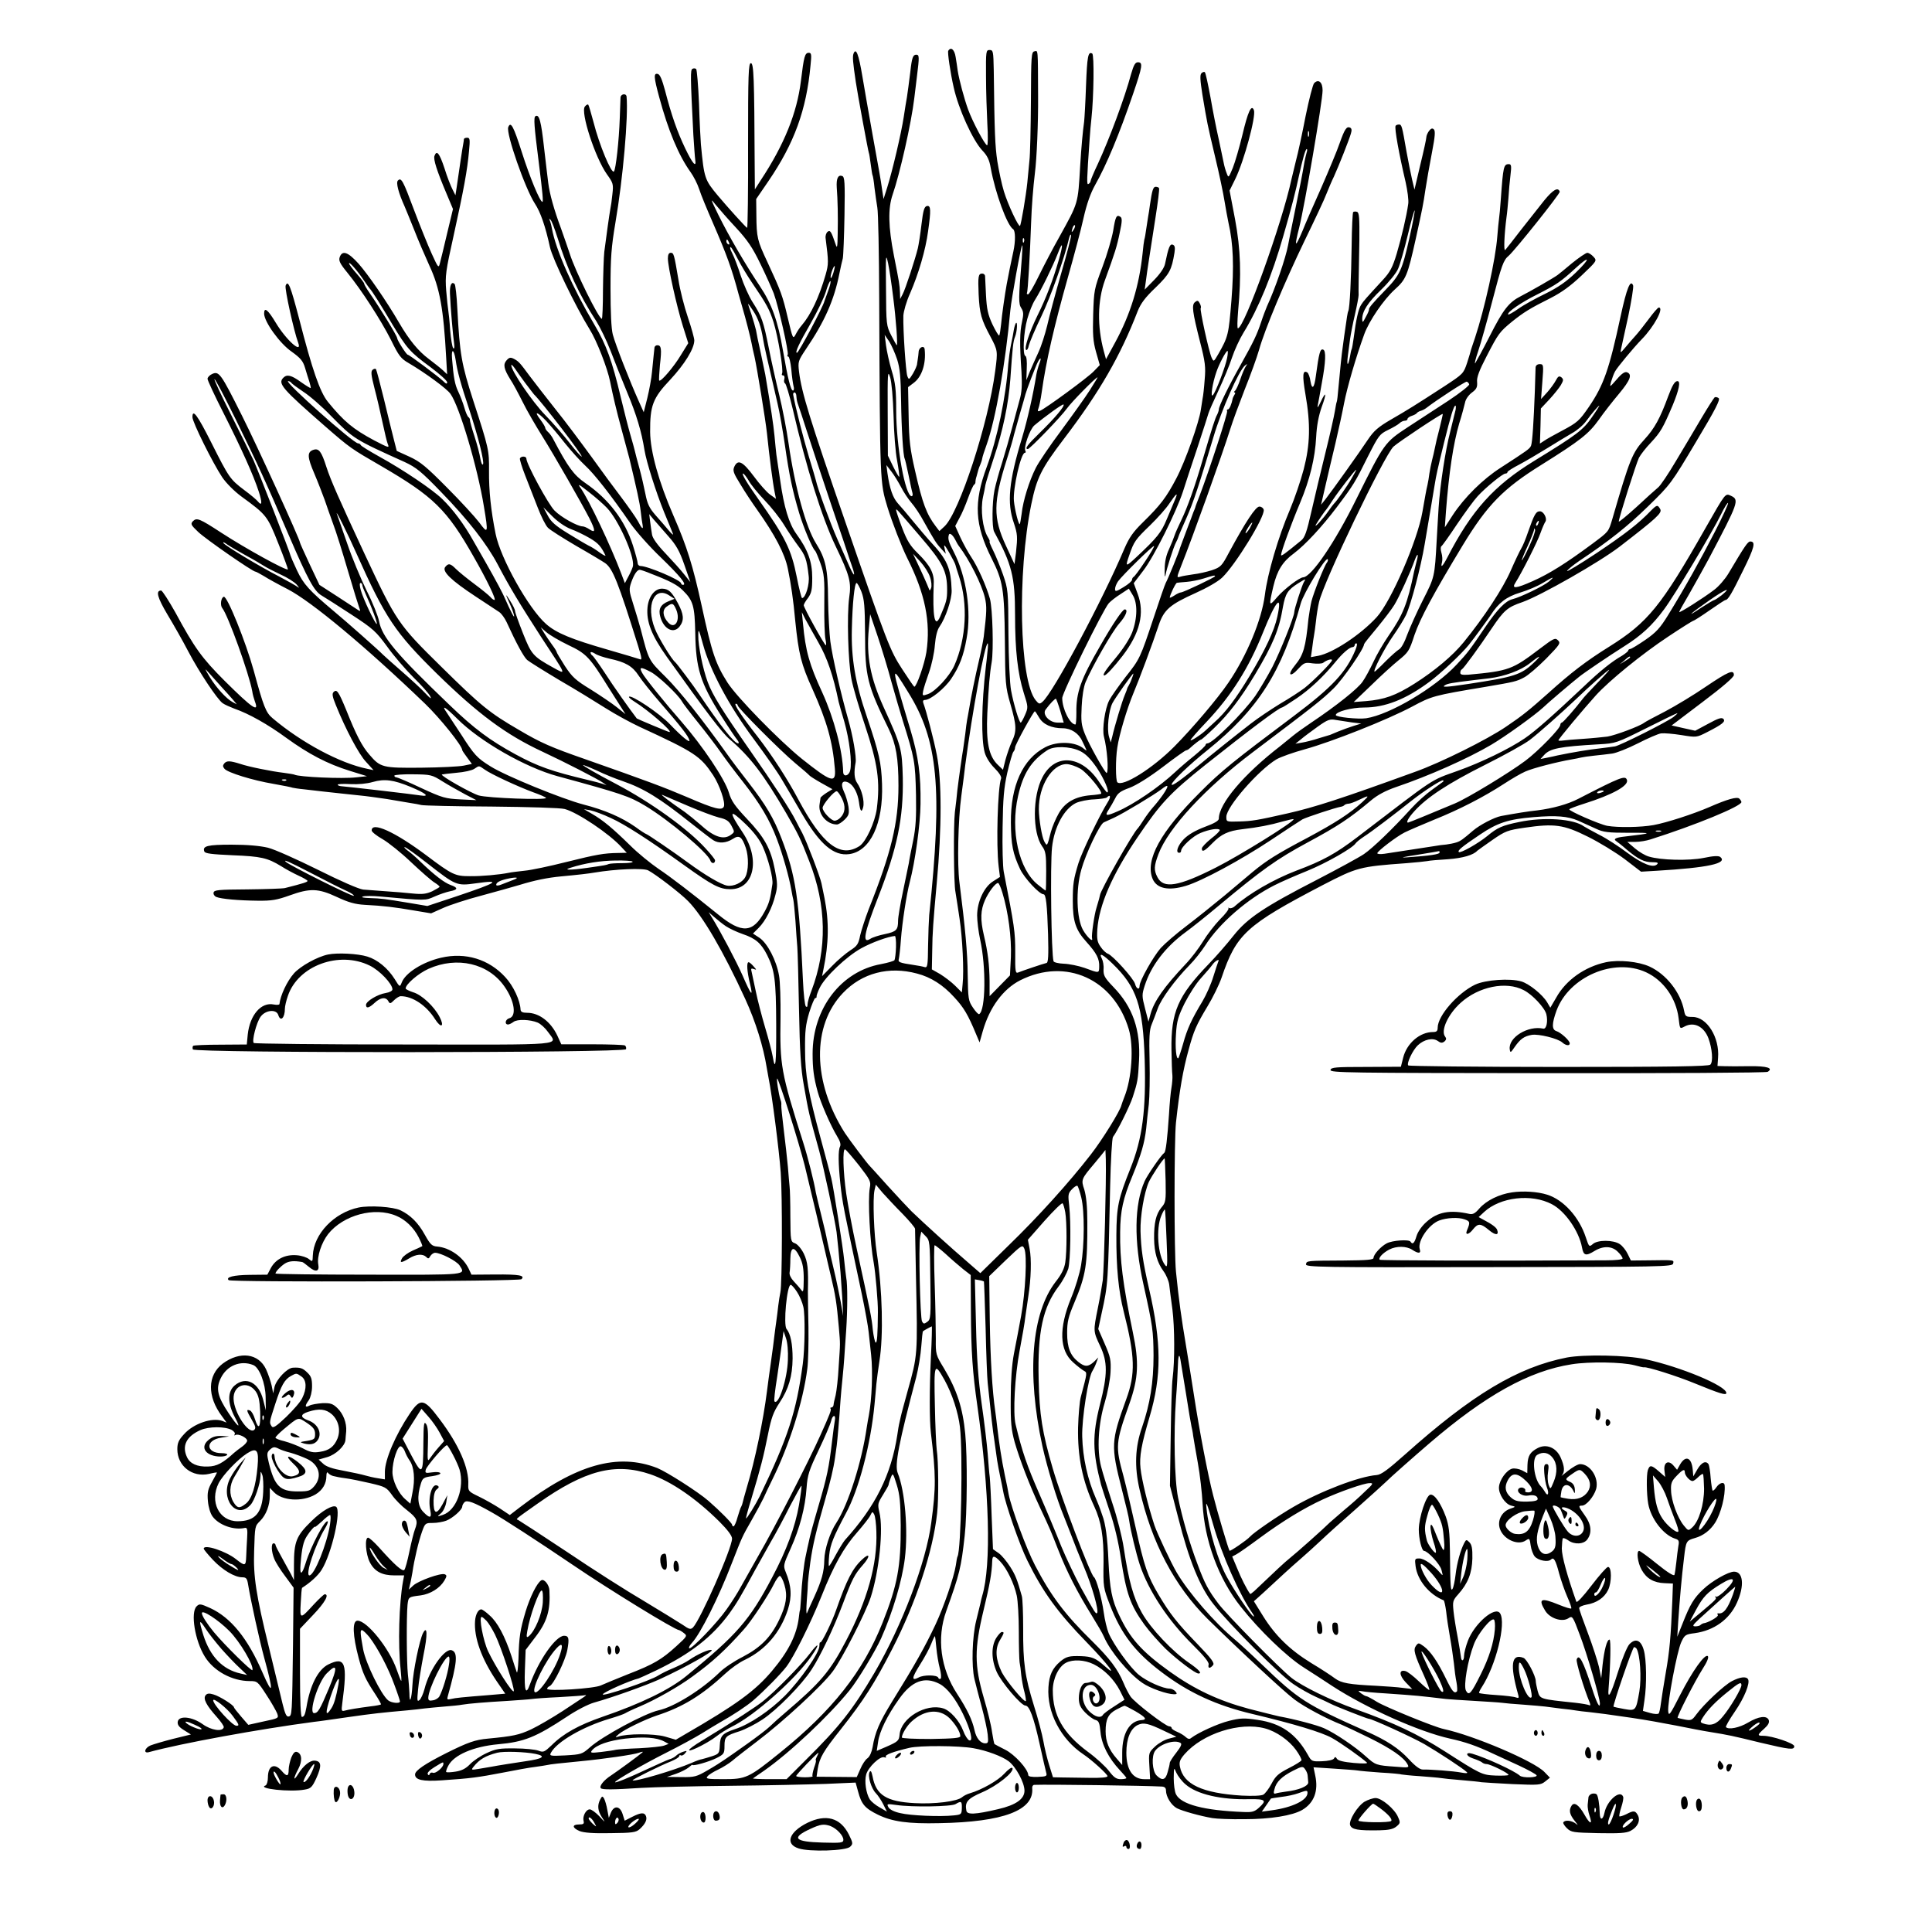 <?xml version="1.0" standalone="no"?>
<!DOCTYPE svg PUBLIC "-//W3C//DTD SVG 20010904//EN"
 "http://www.w3.org/TR/2001/REC-SVG-20010904/DTD/svg10.dtd">
<svg version="1.0" xmlns="http://www.w3.org/2000/svg"
 width="1024pt" height="1024pt" viewBox="0 0 1024 1024"
 preserveAspectRatio="xMidYMid meet">
<g transform="translate(0,1024) scale(0.1,-0.1)"
fill="#000000" stroke="none">
<path d="M5026 9971 c-5 -7 11 -117 29 -195 25 -113 100 -278 151 -333 27 -28
38 -51 45 -93 24 -133 87 -305 119 -325 12 -8 13 -63 1 -118 -9 -41 -28 -132
-35 -172 -10 -55 -26 -166 -30 -214 -3 -29 -7 -56 -10 -59 -3 -3 -19 24 -36
59 -24 52 -30 81 -34 154 -2 50 -5 96 -5 103 -1 6 -7 12 -15 12 -21 0 -23 -15
-19 -110 5 -103 14 -134 63 -225 38 -72 39 -75 25 -180 -36 -280 -191 -752
-269 -825 l-27 -25 -19 25 c-49 64 -71 123 -110 295 -26 113 -32 159 -34 289
l-3 154 29 22 c44 32 67 102 59 178 -2 24 -31 12 -32 -13 -1 -14 -3 -29 -4
-35 -1 -5 -3 -18 -4 -27 0 -10 -11 -34 -22 -53 -21 -34 -22 -34 -30 -13 -8 23
-23 241 -21 319 1 23 16 76 36 120 44 101 82 229 95 328 16 113 15 138 -6 134
-14 -3 -20 -22 -29 -98 -6 -52 -15 -108 -19 -125 -14 -58 -67 -220 -81 -245
l-13 -25 -1 35 c-2 41 -3 49 -32 195 -30 153 -32 250 -7 323 38 109 99 378
115 512 2 19 9 71 14 115 13 104 13 115 -4 115 -17 0 -23 -16 -31 -90 -9 -74
-13 -99 -18 -135 -3 -16 -11 -64 -17 -105 -13 -86 -60 -286 -88 -375 l-19 -60
-7 46 c-10 70 -14 89 -51 294 -19 105 -43 244 -54 309 -20 120 -34 155 -47
122 -6 -15 -4 -44 12 -151 8 -56 66 -370 69 -375 2 -3 6 -30 10 -60 4 -30 8
-57 10 -60 2 -3 7 -33 10 -65 4 -33 11 -80 15 -105 5 -25 9 -243 10 -485 4
-985 4 -971 44 -1104 25 -81 74 -207 104 -268 95 -188 126 -339 102 -500 -10
-63 -52 -183 -64 -183 -2 0 -31 42 -64 93 -65 100 -78 133 -302 782 -189 547
-231 683 -245 795 -6 53 -5 57 37 120 99 146 149 259 177 400 6 30 14 66 18
80 3 14 7 116 9 228 3 177 1 204 -12 209 -22 8 -32 -13 -29 -61 5 -64 7 -153
5 -246 -1 -71 -3 -80 -11 -55 -23 68 -29 78 -43 66 -7 -6 -12 -21 -10 -34 16
-126 16 -136 0 -193 -34 -118 -78 -212 -127 -269 -10 -11 -24 -32 -32 -48 -14
-26 -15 -24 -42 90 -27 115 -35 138 -107 293 -54 115 -58 130 -59 250 l-1 85
65 95 c137 201 201 376 223 613 6 57 5 67 -9 67 -21 0 -26 -18 -42 -150 -21
-169 -88 -336 -212 -524 l-32 -50 -1 135 c-2 457 -5 534 -20 534 -13 0 -15
-55 -15 -438 1 -240 -2 -436 -5 -435 -8 4 -102 108 -155 171 -70 84 -73 92
-90 272 -2 22 -7 119 -10 215 -4 96 -11 179 -15 184 -5 4 -13 5 -20 1 -11 -7
-11 -37 5 -350 4 -60 8 -120 10 -132 7 -45 -14 -21 -53 60 -43 90 -73 176
-107 307 -16 59 -27 86 -39 88 -22 5 -21 -16 8 -123 48 -178 103 -309 166
-397 16 -22 37 -63 46 -91 9 -29 42 -108 72 -177 74 -170 101 -245 137 -380 2
-8 11 -40 20 -70 18 -61 42 -154 49 -191 2 -13 9 -44 15 -69 14 -63 58 -333
66 -405 13 -127 31 -265 41 -314 l7 -35 -32 23 c-17 12 -56 56 -86 97 -59 79
-84 91 -103 50 -9 -21 -5 -33 33 -94 23 -39 63 -99 88 -134 95 -134 147 -233
163 -313 17 -83 29 -165 39 -275 18 -176 31 -230 92 -364 76 -170 106 -276
118 -420 7 -81 -18 -73 -175 52 -118 95 -344 326 -394 404 -63 100 -82 154
-137 408 -46 210 -77 311 -150 478 -77 177 -122 338 -123 442 -1 140 14 180
107 278 76 82 127 164 127 208 0 11 -15 66 -34 122 -19 56 -42 145 -50 199
-23 137 -25 143 -41 143 -10 0 -15 -10 -15 -30 0 -44 46 -251 79 -357 l29 -92
-39 -63 c-37 -62 -107 -144 -115 -135 -2 2 0 39 4 83 10 86 7 104 -14 104 -8
0 -14 -6 -15 -12 -1 -7 -2 -24 -4 -38 -1 -14 -5 -54 -9 -90 -3 -36 -15 -99
-25 -140 l-19 -75 -27 60 c-45 100 -124 301 -137 352 -8 30 -12 119 -12 243 0
165 4 219 26 350 40 233 69 563 59 668 -2 19 -31 14 -32 -5 0 -10 -2 -60 -4
-110 -4 -119 -21 -272 -31 -282 -13 -14 -78 142 -108 261 -13 48 -25 90 -28
93 -3 3 -11 -1 -18 -10 -24 -29 54 -270 117 -359 33 -46 35 -52 29 -105 -3
-31 -8 -66 -11 -79 -5 -26 -22 -149 -32 -227 -3 -27 -6 -119 -7 -202 0 -84 -3
-153 -6 -153 -16 0 -142 255 -170 345 -7 22 -28 82 -46 133 -37 99 -61 185
-68 242 -3 19 -12 103 -22 185 -16 145 -26 181 -46 169 -10 -6 -7 -52 17 -239
22 -174 25 -215 20 -215 -13 0 -67 131 -109 263 -44 138 -59 166 -72 133 -13
-33 90 -327 141 -405 30 -45 56 -121 80 -231 14 -63 136 -315 210 -435 38 -60
95 -207 109 -278 15 -75 32 -148 63 -262 19 -71 37 -137 39 -145 39 -163 55
-235 60 -280 3 -30 8 -63 10 -72 5 -28 -4 -21 -25 20 -11 20 -50 75 -85 122
-36 47 -109 146 -162 220 -54 74 -138 187 -189 250 -50 63 -111 142 -136 175
-54 73 -59 79 -85 93 -18 9 -25 8 -39 -8 -19 -21 -15 -45 20 -101 13 -19 42
-73 65 -119 23 -47 70 -127 103 -180 64 -102 207 -352 251 -437 33 -66 33 -80
1 -59 -13 9 -30 16 -37 16 -27 0 -115 49 -149 84 -33 33 -149 247 -149 275 0
13 -26 15 -34 2 -3 -4 10 -46 28 -92 18 -46 48 -122 66 -169 18 -47 42 -95 54
-107 11 -12 80 -55 151 -97 72 -41 140 -82 153 -91 40 -29 69 -102 174 -438
20 -65 22 -77 9 -71 -9 3 -84 26 -168 50 -195 56 -275 89 -329 137 -92 81
-241 347 -267 477 -25 124 -36 229 -35 335 1 107 -1 119 -83 370 -63 196 -72
246 -85 490 -3 66 -10 124 -14 129 -16 17 -27 -5 -25 -51 3 -73 16 -224 22
-263 3 -23 1 -31 -5 -25 -5 6 -12 48 -16 95 -3 47 -8 94 -10 105 -2 11 -7 58
-11 105 -6 78 -3 101 40 294 53 241 72 343 81 445 6 62 5 71 -10 71 -9 0 -16
-3 -17 -7 0 -5 -2 -17 -4 -28 -4 -19 -21 -134 -34 -225 l-7 -45 -15 30 c-9 17
-29 67 -43 113 -27 81 -41 98 -53 66 -7 -18 12 -78 64 -201 l34 -81 -31 -129
c-16 -70 -34 -141 -38 -157 -7 -29 -9 -27 -44 50 -20 44 -62 148 -93 230 -59
158 -68 175 -86 157 -11 -11 3 -65 36 -138 7 -16 30 -73 51 -125 20 -52 57
-137 80 -188 55 -118 75 -229 89 -489 l5 -87 -22 21 c-13 12 -47 39 -76 61
-55 41 -104 101 -157 192 -63 109 -165 257 -215 313 -55 61 -85 72 -99 35 -7
-19 0 -34 40 -83 75 -92 177 -250 231 -356 42 -86 53 -100 95 -124 85 -50 202
-135 221 -163 48 -68 143 -388 177 -597 24 -143 22 -148 -25 -84 -23 30 -99
113 -171 185 -109 110 -141 137 -198 163 l-68 31 -16 63 c-9 34 -32 129 -52
212 -20 82 -39 153 -42 158 -2 4 -11 3 -18 -3 -10 -9 -8 -27 10 -98 13 -49 32
-131 43 -183 11 -52 23 -102 27 -111 10 -24 7 -23 -72 18 -112 60 -160 100
-245 204 -42 52 -83 170 -152 439 -46 175 -59 210 -72 177 -6 -16 44 -242 66
-301 25 -66 -62 11 -118 104 -42 70 -62 86 -62 49 0 -43 83 -159 146 -202 47
-34 60 -49 71 -86 7 -25 18 -58 23 -74 5 -16 8 -31 7 -33 -2 -1 -25 13 -52 32
-51 37 -74 42 -93 23 -31 -31 -7 -58 223 -259 131 -114 136 -117 295 -209 277
-161 349 -231 490 -480 70 -122 122 -230 111 -230 -5 0 -15 7 -22 16 -8 9 -46
40 -85 69 -39 29 -83 65 -97 79 -30 30 -40 32 -57 11 -19 -23 31 -71 160 -156
58 -38 114 -75 126 -83 12 -8 29 -32 39 -53 51 -112 91 -185 109 -201 12 -10
89 -58 171 -107 83 -48 192 -115 244 -148 52 -33 133 -77 180 -99 295 -136
323 -155 391 -257 34 -52 65 -143 57 -165 -9 -24 -47 -15 -195 49 -122 52
-210 85 -540 201 -181 63 -236 87 -351 155 -157 91 -202 128 -410 333 -231
227 -240 240 -409 601 -135 290 -179 389 -202 460 -26 82 -40 100 -68 91 -35
-11 -34 -38 4 -126 20 -47 44 -110 55 -140 10 -30 30 -86 44 -125 15 -38 50
-151 79 -250 29 -99 57 -189 61 -199 6 -15 5 -17 -6 -10 -8 5 -57 37 -110 72
l-96 62 -52 110 c-28 60 -51 111 -51 114 0 16 -226 511 -308 674 -111 222
-121 236 -157 220 -14 -6 -25 -18 -25 -26 0 -8 38 -90 85 -182 98 -194 159
-331 186 -414 20 -61 18 -81 -4 -54 -6 8 -39 36 -73 61 -74 56 -80 64 -174
251 -73 145 -100 182 -100 135 0 -27 107 -242 158 -319 22 -32 64 -74 102
-102 133 -97 137 -102 195 -248 30 -74 52 -136 51 -138 -9 -8 -225 111 -354
195 -115 75 -129 80 -149 61 -14 -15 -12 -20 28 -58 40 -38 288 -210 303 -210
4 0 23 -11 44 -23 20 -13 78 -45 127 -70 127 -66 414 -305 728 -607 80 -77
197 -223 197 -246 0 -3 12 -20 26 -39 l25 -34 -43 -9 c-24 -5 -125 -10 -225
-11 -205 -2 -217 1 -275 69 -39 44 -71 106 -123 237 -41 99 -50 112 -67 95 -9
-9 -6 -25 12 -69 52 -129 122 -261 160 -301 l40 -44 -33 7 c-144 29 -348 138
-502 268 -36 30 -48 61 -100 252 -42 152 -141 398 -159 392 -15 -5 -20 -45 -8
-60 30 -36 143 -350 159 -441 2 -16 9 -40 14 -54 24 -62 -14 -36 -160 109
-121 121 -160 175 -261 362 -36 64 -70 117 -76 117 -30 0 -20 -37 34 -128 32
-53 82 -141 110 -195 59 -112 154 -254 182 -274 11 -8 39 -20 62 -29 76 -26
179 -84 277 -156 116 -84 216 -137 336 -174 l90 -28 -55 -6 c-76 -9 -307 2
-329 14 -3 2 -29 6 -58 10 -61 7 -186 32 -229 47 -54 17 -72 18 -85 3 -9 -11
-9 -17 1 -29 17 -20 148 -61 261 -80 51 -9 96 -18 99 -20 3 -1 32 -6 65 -9 33
-4 76 -9 95 -11 66 -7 135 -15 195 -21 33 -3 98 -12 145 -19 47 -8 102 -17
124 -21 21 -3 48 -8 60 -11 11 -3 179 -7 371 -8 199 -2 367 -7 388 -13 68 -18
235 -130 300 -201 l29 -31 -44 -1 c-78 -1 -116 -8 -277 -48 -87 -22 -186 -43
-220 -46 -34 -4 -72 -8 -84 -11 -49 -10 -146 -19 -207 -18 -78 0 -93 7 -231
111 -167 125 -290 180 -289 131 0 -7 26 -28 58 -46 31 -18 100 -73 152 -123
52 -49 107 -97 122 -106 16 -10 28 -20 28 -23 0 -3 -18 -13 -39 -24 -31 -14
-52 -17 -102 -12 -35 4 -100 9 -144 12 -44 3 -98 7 -120 9 -24 3 -118 44 -240
105 -111 55 -229 108 -265 117 -43 10 -108 16 -193 16 -128 0 -155 -7 -144
-36 4 -11 39 -15 149 -20 152 -6 186 -14 258 -58 25 -16 66 -38 92 -50 27 -12
48 -25 48 -28 0 -6 -21 -13 -120 -38 -14 -3 -104 -6 -200 -7 -153 -1 -175 -3
-178 -17 -2 -9 5 -19 14 -23 27 -11 121 -19 219 -20 75 -1 103 4 170 28 108
39 151 38 250 -8 62 -29 96 -39 150 -42 97 -5 155 -12 260 -30 l90 -15 65 29
c36 16 128 46 205 66 77 21 167 46 200 56 78 24 146 38 220 45 87 8 147 15
175 20 113 19 259 25 285 12 39 -20 171 -121 212 -163 78 -79 187 -266 303
-519 55 -120 96 -252 114 -365 3 -19 8 -45 10 -56 17 -81 56 -384 64 -499 9
-119 8 -594 -2 -635 -3 -14 -8 -45 -11 -70 -3 -25 -7 -61 -10 -80 -3 -19 -7
-53 -10 -75 -2 -22 -11 -87 -19 -145 -8 -58 -18 -127 -21 -155 -19 -151 -63
-365 -107 -510 -11 -38 -21 -74 -22 -80 -1 -5 -4 -14 -7 -20 -4 -5 -12 -31
-20 -57 -7 -27 -17 -48 -21 -48 -4 0 -8 4 -8 9 0 8 -64 73 -125 126 -55 48
-220 153 -271 174 -210 82 -431 19 -726 -206 l-56 -43 -54 36 c-29 19 -79 47
-110 62 -54 26 -57 29 -56 62 5 88 -50 213 -152 348 -83 111 -101 114 -159 28
-74 -110 -131 -242 -131 -307 l0 -40 -37 6 c-21 3 -51 10 -68 15 -16 5 -68 16
-115 25 -57 10 -92 22 -107 37 l-24 22 45 13 c46 13 95 60 97 91 1 9 2 30 4
46 3 44 -15 92 -47 123 -24 23 -36 27 -78 26 -28 -2 -59 -7 -70 -13 -24 -13
-26 -2 -3 29 9 14 17 44 17 73 0 38 -4 53 -24 72 -25 25 -38 29 -77 27 -31 -1
-88 -62 -98 -102 l-7 -34 -8 41 c-5 22 -18 61 -30 87 -40 84 -138 97 -229 30
-82 -62 -84 -174 -4 -280 l24 -33 -23 9 c-54 19 -152 -14 -202 -70 -29 -31
-36 -47 -36 -80 0 -89 79 -151 168 -131 23 6 42 9 42 7 0 -1 -12 -24 -26 -49
-22 -39 -26 -56 -22 -102 3 -33 13 -66 25 -82 34 -46 114 -74 172 -60 11 2 14
-9 11 -52 -2 -30 -4 -75 -5 -100 -2 -51 -6 -52 -54 -14 -54 43 -171 81 -171
56 0 -5 22 -31 48 -59 52 -55 116 -93 156 -93 21 0 26 -6 31 -38 15 -90 60
-295 85 -387 51 -185 48 -210 -9 -79 -78 181 -168 291 -277 341 -51 23 -57 24
-72 9 -33 -33 -9 -182 44 -267 47 -76 144 -129 238 -129 40 0 42 -2 88 -73 26
-39 51 -84 57 -98 9 -26 9 -26 -72 -43 l-81 -18 -38 44 c-20 23 -38 46 -38 49
0 11 -76 59 -108 68 -23 7 -34 6 -42 -4 -15 -18 4 -54 59 -115 22 -25 39 -49
37 -55 -7 -25 -66 -16 -111 16 -57 41 -128 48 -133 13 -2 -16 7 -28 33 -44
l37 -23 -94 -23 c-51 -13 -105 -29 -120 -35 -31 -13 -39 -43 -10 -36 171 47
589 123 877 161 22 2 103 14 180 25 132 19 181 24 315 36 30 3 71 7 90 10 19
2 67 7 105 10 39 3 81 7 95 10 36 6 119 13 240 20 58 4 116 8 129 10 12 2 78
7 145 10 66 4 128 8 136 10 9 3 8 0 -3 -8 -11 -7 -62 -41 -115 -76 -54 -35
-129 -79 -167 -97 -65 -30 -95 -36 -229 -49 -67 -6 -105 -19 -221 -77 -113
-57 -165 -92 -165 -113 0 -29 40 -38 142 -31 152 10 194 16 324 41 66 13 142
27 170 30 27 4 56 8 64 10 15 4 70 10 175 20 125 12 284 35 311 45 16 6 25 7
19 2 -19 -17 -130 -98 -166 -122 -39 -25 -65 -58 -54 -68 8 -8 61 -8 215 2 69
4 280 9 470 11 190 2 417 7 505 10 l160 7 13 -47 c18 -68 36 -89 105 -123 76
-37 159 -49 327 -45 338 6 502 68 491 186 -1 9 4 17 11 17 74 3 588 -4 676 -9
15 -1 22 -7 22 -21 0 -33 28 -78 58 -94 30 -15 123 -41 187 -52 22 -4 99 -7
170 -6 139 0 255 19 307 49 63 37 87 101 69 183 l-9 43 108 -7 c59 -4 116 -8
127 -10 10 -2 65 -7 122 -11 58 -3 107 -8 110 -10 4 -1 47 -6 97 -9 51 -4 100
-8 111 -10 10 -2 59 -7 109 -11 49 -4 97 -9 106 -11 9 -1 84 -6 165 -10 140
-6 149 -5 173 14 l25 20 -29 30 c-54 57 -375 194 -534 228 -49 10 -308 116
-354 144 -27 17 -52 30 -56 30 -5 0 -17 7 -28 15 -18 15 -18 15 6 11 14 -3 68
-8 120 -11 187 -13 168 -12 325 -30 17 -2 84 -6 150 -10 66 -4 131 -8 145 -10
14 -2 66 -7 115 -10 50 -4 101 -8 115 -10 14 -2 52 -7 85 -11 33 -3 68 -8 79
-10 10 -2 44 -6 75 -9 31 -4 67 -8 81 -10 14 -2 77 -11 140 -20 63 -9 169 -28
235 -41 65 -13 146 -29 180 -34 98 -16 113 -19 264 -56 160 -38 181 -40 181
-19 0 15 -117 55 -164 55 -33 0 -33 4 5 38 21 19 28 32 24 45 -10 26 -53 21
-110 -13 -45 -27 -103 -39 -117 -24 -3 3 18 40 47 82 51 74 82 152 70 172 -10
16 -42 12 -85 -10 -41 -21 -150 -123 -190 -178 -21 -29 -27 -32 -59 -26 -20 4
-37 8 -39 9 -6 5 92 196 132 259 24 37 34 62 28 68 -15 15 -81 -77 -147 -206
-53 -104 -60 -114 -63 -87 -5 46 47 320 69 367 18 39 23 42 72 48 101 14 183
72 223 161 41 90 34 165 -15 165 -30 0 -117 -49 -163 -93 -50 -47 -70 -80
-110 -182 l-28 -70 5 80 c8 119 18 234 31 340 10 87 12 90 57 103 44 12 82 41
108 82 30 48 55 144 50 198 -2 20 -27 14 -44 -11 -8 -12 -17 -20 -20 -17 -2 3
-7 33 -10 66 -2 34 -8 67 -11 73 -14 21 -37 11 -59 -26 l-22 -38 -3 35 c-6 65
-37 78 -66 30 l-17 -30 -18 21 c-27 33 -54 19 -49 -25 l4 -34 -33 29 c-40 35
-49 36 -59 7 -8 -25 -7 -127 2 -178 14 -79 80 -165 142 -185 20 -6 23 -12 18
-38 -3 -18 -8 -57 -11 -87 -3 -30 -8 -61 -10 -67 -3 -8 -38 14 -91 57 -48 39
-91 70 -96 70 -16 0 -8 -63 13 -100 26 -47 65 -69 122 -71 l44 -2 -3 -86 c-8
-199 -15 -274 -35 -387 -11 -65 -23 -139 -26 -164 -3 -25 -8 -48 -12 -52 -4
-4 -24 -3 -45 3 l-38 11 8 56 c13 82 11 220 -4 268 -15 52 -44 63 -76 29 -12
-13 -39 -78 -61 -149 -38 -121 -55 -150 -49 -84 10 126 13 258 5 258 -14 0
-28 -55 -37 -135 l-7 -70 -12 60 c-8 33 -34 114 -59 180 -25 66 -46 125 -46
132 0 6 17 14 38 18 55 9 96 37 116 79 19 41 19 121 -1 121 -7 0 -46 -44 -88
-99 -45 -59 -77 -93 -80 -85 -48 136 -77 240 -77 282 1 27 3 51 6 54 2 3 15
-2 28 -11 33 -24 84 -21 102 6 25 35 20 80 -14 126 -34 48 -36 52 -15 52 23 0
63 48 75 88 16 59 -31 132 -85 132 -12 0 -41 -17 -66 -37 -24 -20 -38 -30 -31
-23 17 19 15 48 -7 97 -24 51 -75 72 -121 48 -40 -21 -52 -41 -54 -89 l-1 -44
-28 15 c-16 8 -40 12 -52 9 -30 -8 -67 -59 -70 -97 -3 -37 32 -91 65 -99 25
-6 25 -6 -7 -17 -44 -16 -68 -63 -53 -106 19 -56 96 -91 138 -61 18 12 20 11
25 -27 3 -22 13 -49 22 -59 19 -21 70 -31 85 -16 15 15 25 -1 44 -74 10 -36
29 -91 43 -123 14 -31 24 -60 21 -62 -2 -3 -32 6 -66 20 -95 39 -111 32 -72
-32 25 -41 90 -62 123 -40 21 14 23 12 60 -87 38 -99 107 -335 107 -365 0 -30
-18 5 -43 84 -45 140 -68 183 -80 150 -5 -11 37 -152 69 -229 4 -11 4 -17 -2
-14 -5 3 -38 9 -74 13 -191 20 -187 19 -200 63 -5 20 -10 44 -10 52 0 27 -47
117 -65 123 -64 25 -73 -35 -29 -192 6 -20 4 -23 -10 -18 -9 4 -56 10 -104 13
-48 3 -89 8 -92 11 -2 2 4 16 14 31 75 115 130 338 97 391 -26 41 -136 -54
-171 -146 -11 -29 -20 -65 -20 -78 0 -30 -15 -34 -17 -5 -1 11 -9 57 -17 103
-9 46 -19 108 -22 138 -5 50 -4 57 25 89 52 58 73 113 75 190 1 52 -3 73 -16
86 -15 15 -17 15 -27 -4 -20 -38 -39 -107 -46 -168 -4 -33 -11 -67 -16 -75
-10 -16 -12 8 -14 201 -1 99 -6 137 -22 182 -27 72 -60 120 -82 116 -22 -4
-60 -119 -61 -184 0 -50 16 -114 28 -114 20 -1 84 -70 92 -100 9 -34 9 -34 -8
-15 -35 41 -84 75 -109 75 -24 0 -25 -2 -20 -41 10 -75 72 -150 149 -181 3 -2
9 -28 13 -58 3 -30 12 -91 20 -135 8 -44 17 -107 21 -140 3 -33 9 -79 14 -102
4 -23 5 -45 2 -48 -14 -13 -25 0 -58 68 -44 90 -81 144 -117 171 -28 20 -29
20 -42 3 -15 -21 -9 -44 44 -161 17 -38 29 -71 27 -73 -2 -2 -27 18 -55 45
-28 27 -60 52 -72 55 -35 9 -34 -22 2 -60 l34 -35 -50 6 c-27 4 -90 8 -140 11
-144 7 -185 14 -219 39 -17 13 -73 50 -125 81 -114 70 -191 145 -256 249 l-49
79 50 45 c85 79 147 136 199 181 28 24 75 67 105 95 30 29 116 106 190 171 74
66 144 129 155 140 18 19 154 139 231 205 297 255 529 384 754 419 92 15 268
12 333 -5 26 -7 48 -12 50 -11 14 5 178 -47 272 -86 132 -54 165 -64 165 -50
0 38 -244 139 -429 179 -100 22 -325 26 -416 9 -260 -51 -502 -196 -858 -514
-90 -80 -126 -107 -150 -109 -93 -7 -299 -86 -440 -168 -80 -46 -213 -137
-232 -159 -16 -18 -105 -79 -108 -74 -6 7 -66 210 -87 294 -28 108 -74 350
-100 520 -12 77 -32 203 -45 280 -23 137 -37 235 -52 385 -10 99 -10 694 0
790 19 173 37 278 67 386 27 100 40 130 100 230 28 46 62 115 75 153 78 230
130 278 536 490 182 94 194 98 443 116 50 4 99 9 110 11 12 3 62 7 111 10 79
6 134 22 155 45 3 3 39 28 80 57 69 48 82 52 170 65 158 23 207 17 335 -47 61
-30 149 -84 197 -120 l86 -66 84 5 c270 16 377 39 336 73 -9 7 -36 6 -88 -5
-80 -16 -227 -12 -290 7 -19 5 -53 25 -75 44 l-40 34 43 0 c23 0 59 6 80 13
237 75 482 176 482 198 0 4 -5 12 -11 18 -12 12 -64 -3 -160 -45 -83 -36 -224
-82 -295 -95 -66 -12 -188 -14 -245 -4 -42 8 -209 81 -201 88 4 4 39 17 77 29
155 49 240 97 228 127 -9 24 -33 15 -258 -101 -56 -29 -137 -51 -217 -61 -48
-5 -110 -15 -192 -30 -36 -7 -113 -47 -148 -77 -56 -48 -67 -56 -89 -63 -12
-4 -37 -9 -53 -11 -17 -1 -44 -5 -61 -8 -31 -5 -203 -31 -267 -41 -21 -3 -38
-2 -38 3 1 11 101 88 145 110 22 11 92 41 155 67 135 54 266 122 369 189 40
26 92 57 116 67 40 18 169 51 245 64 19 3 42 8 50 10 8 2 40 7 70 10 30 3 73
8 95 11 22 3 83 27 136 54 53 27 108 51 123 53 16 2 64 -2 108 -9 80 -13 80
-13 137 16 80 41 99 56 85 70 -9 9 -29 2 -80 -26 l-69 -37 -63 14 -62 14 165
125 c105 79 165 131 165 142 0 31 -28 20 -148 -61 -64 -44 -162 -103 -217
-132 -55 -28 -105 -55 -111 -60 -23 -18 -152 -66 -194 -73 -25 -3 -83 -9 -130
-12 -47 -3 -95 -7 -107 -9 -13 -2 -23 -1 -23 1 0 7 134 167 199 239 71 78 244
219 383 311 69 46 130 84 133 84 4 0 43 25 86 55 43 30 81 55 85 55 13 0 34
36 94 159 59 119 67 151 37 151 -13 0 -27 -20 -116 -170 -18 -30 -52 -69 -75
-86 -59 -45 -186 -125 -186 -118 0 3 24 46 54 97 29 51 76 135 104 187 156
296 162 311 117 332 -31 14 -27 19 -136 -172 -235 -414 -305 -499 -509 -627
-122 -76 -202 -137 -325 -248 -99 -88 -134 -117 -223 -177 -100 -68 -347 -191
-482 -239 -388 -141 -533 -188 -675 -220 -163 -37 -189 -41 -257 -43 -68 -2
-68 -2 -68 25 0 52 169 246 265 304 22 13 90 37 152 54 141 39 437 156 568
226 104 56 115 59 385 104 159 27 168 29 209 51 20 10 72 55 116 99 73 75 78
82 63 97 -15 15 -22 12 -96 -44 -146 -111 -164 -118 -379 -138 -32 -2 -43 0
-43 10 0 8 3 16 8 18 9 4 91 116 159 218 64 95 83 112 163 139 98 35 407 211
515 294 197 152 225 178 215 198 -14 25 -18 24 -50 -8 -64 -67 -136 -123 -287
-224 -89 -59 -160 -102 -157 -95 2 6 31 30 63 52 162 108 257 184 367 291 119
116 123 122 254 342 102 170 130 225 119 231 -7 5 -16 7 -21 4 -4 -3 -36 -53
-71 -112 -35 -59 -95 -161 -135 -227 -39 -66 -81 -129 -94 -139 -13 -11 -65
-57 -115 -104 -51 -46 -93 -81 -93 -76 0 18 93 310 107 338 9 17 37 53 63 80
52 56 64 77 116 199 33 80 43 127 25 127 -14 0 -27 -21 -49 -80 -43 -117 -72
-170 -125 -228 -65 -70 -79 -105 -171 -422 -21 -70 -18 -66 -106 -132 -139
-103 -228 -159 -316 -198 -92 -41 -114 -42 -91 -7 31 48 116 215 132 262 10
28 22 55 26 60 11 16 -9 55 -29 55 -21 0 -30 -16 -63 -110 -12 -36 -28 -74
-35 -85 -7 -11 -33 -65 -57 -120 -41 -94 -140 -245 -250 -380 -57 -70 -152
-150 -259 -218 -101 -64 -161 -85 -258 -93 l-65 -5 95 91 c52 51 115 108 140
128 55 45 59 50 87 136 31 90 100 218 256 476 130 214 215 301 418 427 206
129 249 163 303 238 27 39 76 101 108 139 59 71 71 102 41 113 -11 4 -28 -7
-54 -38 -38 -43 -38 -43 -30 -13 5 17 14 42 21 55 11 21 99 127 141 170 66 67
121 169 91 169 -5 0 -29 -28 -54 -62 -26 -35 -57 -74 -70 -88 -13 -14 -36 -41
-52 -60 -27 -32 -29 -33 -24 -10 3 14 20 92 38 173 17 81 29 155 26 164 -14
35 -34 -14 -66 -162 -61 -284 -90 -366 -168 -481 -51 -74 -60 -83 -145 -128
-38 -20 -79 -43 -92 -52 l-23 -15 3 93 2 93 45 48 c24 26 52 61 61 76 14 25
15 30 3 41 -12 9 -18 6 -30 -17 -8 -15 -29 -44 -46 -63 l-32 -35 7 93 c7 89 6
92 -14 92 -13 0 -21 -7 -22 -17 0 -10 -2 -67 -4 -128 -6 -160 -13 -269 -20
-287 -7 -17 -19 -25 -161 -117 -94 -60 -193 -158 -254 -251 l-42 -65 6 85 c16
207 39 359 70 465 14 44 27 94 31 111 3 18 19 40 36 53 25 18 30 29 28 56 -3
24 11 61 51 138 62 120 68 128 135 183 60 48 93 69 203 124 59 30 107 65 165
120 82 78 82 78 63 99 -11 12 -25 21 -33 21 -7 0 -44 -25 -81 -55 -37 -31 -71
-59 -77 -63 -20 -15 -151 -90 -193 -111 -65 -33 -94 -70 -167 -214 -37 -73
-72 -136 -76 -142 -5 -5 2 24 16 65 14 41 48 163 76 270 48 184 57 211 86 235
34 30 273 329 270 339 -9 26 -35 11 -82 -46 -27 -34 -83 -105 -124 -157 -40
-53 -78 -100 -83 -106 -9 -9 -5 83 7 175 3 19 7 64 10 100 2 36 7 91 11 123 6
48 4 57 -9 57 -27 0 -30 -13 -42 -181 -3 -47 -8 -97 -10 -110 -2 -13 -6 -55
-9 -92 -9 -122 -68 -386 -118 -537 -12 -36 -23 -67 -23 -70 0 -3 -9 -31 -19
-63 -19 -57 -21 -59 -120 -124 -154 -100 -194 -125 -284 -177 -67 -39 -90 -59
-121 -105 -45 -68 -192 -274 -225 -316 l-24 -30 23 100 c13 55 36 156 53 225
16 69 37 165 46 213 16 83 62 242 107 366 26 71 102 182 161 236 60 54 68 72
112 270 35 159 40 184 51 260 11 69 16 97 36 204 15 77 17 107 9 115 -8 8 -15
6 -26 -8 -8 -11 -14 -26 -14 -33 0 -8 -14 -73 -32 -146 l-31 -132 -13 55 c-7
30 -20 96 -29 145 -24 139 -26 145 -40 145 -8 0 -16 -3 -18 -7 -7 -11 18 -149
53 -298 10 -45 17 -97 14 -115 -9 -66 -35 -175 -61 -264 -22 -73 -35 -98 -74
-140 -91 -99 -102 -111 -115 -132 -14 -21 -27 -79 -39 -174 -4 -30 -9 -58 -11
-61 -2 -3 -6 -21 -9 -40 -10 -54 -18 -49 -11 6 4 28 9 68 12 90 3 22 14 79 25
126 11 48 20 95 20 105 -1 21 0 83 4 292 1 115 -1 145 -12 149 -8 3 -17 2 -21
-1 -3 -4 -7 -84 -8 -179 -2 -168 -10 -333 -18 -346 -3 -5 -7 -29 -22 -136 -2
-16 -6 -43 -8 -60 -5 -33 -12 -102 -22 -210 -3 -38 -7 -72 -9 -75 -2 -3 -6
-26 -10 -50 -4 -25 -26 -124 -50 -220 -24 -96 -57 -236 -74 -310 -25 -110 -35
-139 -55 -155 -89 -73 -106 -85 -106 -76 0 17 54 165 100 274 53 126 80 239
86 351 3 61 13 112 29 158 28 76 24 90 -6 26 -12 -26 -18 -33 -15 -18 3 14 13
68 22 120 21 113 23 172 7 177 -16 6 -22 -17 -39 -142 -8 -62 -20 -73 -28 -27
-3 23 -11 44 -17 48 -25 15 -27 -16 -10 -115 28 -160 25 -267 -9 -398 -16 -61
-49 -157 -73 -214 -62 -145 -119 -339 -133 -453 -17 -132 -95 -320 -193 -464
-56 -83 -191 -242 -287 -339 -115 -116 -275 -216 -302 -189 -9 10 -10 121 0
184 10 69 51 205 85 287 29 68 104 269 135 363 27 80 59 108 195 169 60 27
118 60 141 82 70 67 227 322 220 359 -2 9 -12 17 -23 17 -20 0 -72 -79 -162
-245 -37 -70 -43 -76 -89 -92 -28 -9 -72 -19 -99 -22 -27 -4 -58 -9 -67 -12
-23 -7 -22 -6 3 58 61 153 215 582 261 728 11 36 45 128 75 205 31 77 65 171
76 210 30 108 136 360 242 580 53 109 106 221 116 249 11 27 28 68 39 90 26
57 81 196 90 228 6 19 4 28 -5 32 -18 7 -28 -8 -55 -84 -12 -36 -56 -141 -97
-235 -42 -93 -87 -197 -100 -230 -39 -92 -44 -87 -17 19 29 116 124 670 124
727 0 44 -22 62 -45 38 -7 -8 -27 -86 -45 -174 -17 -88 -40 -196 -52 -240 -11
-44 -21 -87 -23 -95 -48 -227 -250 -790 -284 -790 -4 0 -3 39 1 88 18 197 14
328 -16 490 l-29 152 31 63 c46 95 110 331 98 363 -13 34 -32 -8 -61 -131 -16
-66 -39 -145 -51 -175 -22 -53 -23 -54 -32 -29 -6 14 -13 39 -16 55 -3 16 -15
72 -26 124 -12 52 -32 153 -44 223 -13 70 -26 131 -30 134 -3 4 -12 1 -18 -5
-9 -9 -7 -37 5 -114 26 -155 25 -151 67 -328 22 -91 44 -196 50 -235 6 -38 16
-90 21 -115 26 -113 30 -232 16 -410 -15 -184 -17 -194 -70 -287 -24 -41 -24
-42 -35 -19 -15 33 -64 257 -58 263 3 3 1 14 -5 25 -8 16 -13 17 -25 7 -19
-15 -14 -51 26 -209 28 -109 31 -135 25 -202 -3 -43 -8 -88 -11 -100 -2 -13
-6 -39 -9 -58 -9 -67 -83 -276 -130 -365 -53 -101 -84 -142 -178 -234 -52 -51
-72 -80 -98 -140 -115 -272 -378 -765 -434 -811 -15 -13 -19 -12 -36 9 -86
106 -98 672 -23 1038 29 140 52 188 173 347 189 248 299 439 391 677 16 40 39
72 95 125 74 72 85 93 100 185 4 27 2 38 -9 42 -15 6 -23 -13 -41 -101 -4 -21
-26 -53 -57 -85 l-51 -52 7 50 c7 56 16 110 50 330 13 83 22 153 19 158 -2 4
-10 7 -18 7 -13 0 -19 -19 -30 -95 -3 -22 -7 -51 -10 -65 -2 -14 -7 -43 -10
-65 -3 -22 -7 -47 -10 -55 -2 -8 -6 -40 -9 -72 -18 -172 -64 -323 -145 -472
l-49 -90 -12 44 c-35 130 -33 267 6 374 54 148 64 180 79 254 13 59 13 77 3
83 -20 13 -26 2 -38 -74 -7 -39 -32 -126 -57 -192 -44 -116 -45 -125 -49 -250
-3 -107 -1 -143 15 -200 l20 -70 -32 -33 c-31 -33 -258 -199 -286 -210 -11 -4
-13 -1 -7 14 4 10 12 48 17 84 23 166 67 355 139 610 32 113 70 255 83 315 17
75 37 131 61 174 60 106 128 268 202 485 49 144 53 166 25 166 -14 0 -22 -14
-36 -62 -34 -127 -115 -344 -176 -476 -22 -46 -39 -88 -39 -92 0 -5 -5 -12
-11 -15 -10 -7 -9 20 6 235 2 36 7 88 10 115 12 111 15 334 4 341 -22 13 -27
-14 -33 -171 -3 -88 -8 -173 -10 -190 -7 -50 -15 -135 -21 -235 -12 -204 -9
-192 -110 -375 -34 -60 -83 -154 -109 -207 -26 -54 -52 -98 -57 -98 -6 0 -8 3
-6 8 5 7 16 203 22 372 3 88 11 187 20 262 10 77 18 266 17 408 -1 258 0 242
-19 238 -17 -3 -18 -24 -19 -263 -1 -143 -4 -286 -8 -317 -3 -32 -8 -84 -11
-115 -7 -69 -33 -224 -39 -230 -7 -8 -64 113 -85 182 -12 39 -27 111 -35 160
-12 82 -15 148 -19 485 -2 98 -3 105 -22 105 -19 0 -20 -6 -19 -140 0 -77 4
-191 7 -252 4 -62 3 -113 -1 -113 -11 0 -77 124 -101 190 -21 58 -47 155 -55
205 -2 17 -7 49 -11 73 -6 39 -25 56 -39 33z m1911 -453 c-3 -7 -5 -2 -5 12 0
14 2 19 5 13 2 -7 2 -19 0 -25z m-12 -88 c-3 -11 -8 -32 -11 -47 -11 -67 -25
-137 -53 -273 -16 -80 -32 -156 -34 -170 -12 -65 -67 -227 -112 -324 -7 -17
-21 -53 -30 -81 -23 -69 -39 -103 -110 -230 -64 -113 -115 -218 -115 -235 0
-6 -4 -18 -9 -28 -10 -17 -26 -67 -76 -237 -42 -145 -82 -256 -113 -320 -16
-33 -33 -71 -37 -84 -4 -13 -17 -45 -29 -72 -15 -31 -23 -68 -23 -106 -1 -32
1 -47 4 -33 6 35 43 151 56 175 6 11 12 25 13 30 1 6 21 51 43 101 36 81 66
172 143 429 42 143 135 353 167 378 14 10 14 10 5 -3 -6 -8 -20 -40 -30 -70
-10 -30 -23 -58 -29 -62 -5 -4 -6 -8 -2 -8 5 0 5 -6 0 -12 -4 -7 -8 -15 -9
-18 -6 -32 -18 -60 -26 -60 -5 0 -7 -4 -4 -9 5 -8 -93 -309 -145 -446 -13 -33
-24 -62 -24 -65 -1 -3 -5 -14 -10 -25 -4 -11 -17 -47 -30 -80 -12 -33 -26 -69
-30 -80 -4 -11 -9 -24 -11 -30 -3 -16 -65 -167 -75 -184 -5 -9 -33 -90 -63
-181 -73 -219 -74 -222 -151 -319 -36 -47 -75 -102 -86 -123 -23 -45 -38 -152
-28 -192 17 -64 26 -182 15 -193 -6 -6 -95 152 -116 207 -19 47 -21 69 -17
145 2 51 11 107 21 130 35 83 141 268 178 310 36 41 49 75 29 75 -11 0 -64
-78 -129 -192 -104 -179 -129 -250 -127 -355 0 -35 -2 -63 -5 -63 -29 0 -70
83 -70 140 0 28 216 468 247 503 10 11 38 33 62 48 l44 29 20 -33 c27 -42 26
-123 -2 -198 -13 -33 -47 -87 -86 -134 -57 -68 -74 -95 -62 -95 10 0 49 42 97
104 92 120 118 227 80 328 l-21 57 51 67 c56 73 174 309 210 419 12 39 47 144
77 234 30 91 56 172 58 180 2 9 26 63 53 121 27 58 60 137 72 175 13 39 40 98
61 132 79 128 151 303 211 513 42 144 66 239 82 315 20 91 35 145 42 145 3 0
3 -9 -1 -20z m-3023 -398 c60 -65 87 -105 128 -190 29 -59 60 -129 71 -157 25
-68 81 -314 74 -325 -4 -6 -2 -10 3 -10 5 0 12 -30 16 -67 3 -38 9 -78 12 -90
4 -13 2 -23 -3 -23 -12 0 -27 62 -53 211 -27 158 -59 247 -123 343 -77 115
-164 265 -219 376 -43 88 -44 92 -15 55 18 -22 66 -77 109 -123z m3568 -54
c-38 -169 -50 -196 -127 -275 -66 -68 -89 -95 -87 -103 1 -3 -6 -21 -17 -40
-16 -31 -18 -32 -19 -12 0 42 29 88 102 158 39 38 79 87 88 109 10 22 33 102
51 177 18 76 35 135 37 133 2 -2 -10 -68 -28 -147z m-4515 2 c50 -163 116
-306 206 -443 21 -34 55 -104 75 -156 20 -53 60 -153 89 -223 48 -115 75 -204
91 -304 10 -62 61 -223 104 -329 23 -55 44 -107 47 -115 3 -8 -7 0 -23 19 -16
19 -47 56 -70 81 -33 38 -43 60 -53 111 -7 35 -21 97 -32 137 -11 40 -22 81
-24 91 -2 10 -13 49 -24 87 -11 38 -34 128 -51 199 -45 191 -77 279 -140 385
-116 196 -205 398 -225 510 -3 18 -9 38 -12 44 -4 7 -2 8 5 1 6 -5 22 -48 37
-95z m2736 43 c-12 -20 -14 -14 -5 12 4 9 9 14 11 11 3 -2 0 -13 -6 -23z m-67
-234 c-31 -107 -64 -231 -74 -276 -11 -45 -31 -108 -46 -140 -15 -32 -35 -78
-46 -103 l-18 -45 2 63 c2 35 -1 63 -7 65 -16 6 -10 126 10 197 10 36 28 81
41 101 34 54 94 177 120 244 28 74 31 53 4 -39 -28 -97 -66 -198 -111 -288
-43 -88 -72 -175 -60 -183 5 -2 11 8 14 24 4 16 33 86 67 156 50 105 122 307
147 415 4 14 8 20 10 14 2 -6 -22 -98 -53 -205z m-197 169 c-3 -8 -6 -5 -6 6
-1 11 2 17 5 13 3 -3 4 -12 1 -19z m-1563 -4 c3 -8 2 -12 -4 -9 -6 3 -10 10
-10 16 0 14 7 11 14 -7z m1552 -81 c-18 -219 -18 -243 -3 -266 12 -19 13 -32
4 -73 -12 -53 -13 -117 -3 -264 4 -71 2 -109 -10 -150 -8 -30 -26 -96 -39
-145 -13 -50 -37 -133 -53 -185 -17 -52 -35 -119 -41 -148 -13 -65 -14 -196
-2 -220 94 -172 111 -240 111 -442 0 -187 14 -309 46 -412 24 -75 24 -78 7
-117 -10 -23 -20 -41 -23 -41 -8 0 -38 99 -51 170 -7 36 -13 169 -14 300 -1
229 -2 237 -29 315 -15 43 -39 101 -52 127 -13 26 -22 48 -19 48 3 0 -1 10 -9
23 -28 45 -40 146 -26 212 5 22 11 51 13 65 3 15 24 81 46 148 45 133 76 279
86 412 12 173 15 200 25 225 11 28 14 82 5 73 -3 -3 -8 -18 -11 -34 -2 -16 -9
-51 -15 -79 -6 -27 -12 -75 -15 -105 -12 -174 -59 -397 -114 -545 -70 -189
-64 -306 26 -485 60 -119 67 -164 70 -430 2 -233 3 -250 29 -340 33 -115 35
-144 8 -201 -11 -24 -26 -68 -34 -97 l-13 -52 -27 26 c-48 46 -63 118 -56 273
7 143 13 213 23 270 11 64 5 285 -9 337 -19 67 -64 169 -99 221 -15 22 -41 69
-57 103 l-28 62 22 42 c13 22 33 70 46 106 13 36 27 68 32 71 5 3 8 10 7 15 0
5 2 18 6 29 3 11 7 26 9 33 2 8 7 21 11 30 4 9 9 24 10 32 1 8 12 42 24 75 47
133 100 431 125 710 6 62 57 345 63 345 2 0 1 -30 -2 -67z m-1506 -5 c18 -35
53 -93 79 -131 73 -107 90 -138 111 -205 24 -76 54 -258 45 -272 -3 -5 -1 -10
6 -10 6 0 9 -8 6 -20 -3 -10 -1 -20 4 -22 5 -2 23 -62 40 -133 73 -315 154
-575 228 -730 75 -156 84 -191 72 -272 -13 -93 -6 -341 12 -433 8 -42 40 -151
71 -243 68 -204 82 -297 63 -445 -10 -71 -57 -173 -91 -196 -102 -66 -197 7
-326 249 -55 104 -137 230 -214 330 -87 111 -129 175 -116 175 5 0 10 -4 10
-9 0 -13 227 -241 305 -306 39 -32 72 -61 75 -65 3 -4 31 -22 63 -40 l59 -33
-31 -19 c-17 -11 -31 -23 -32 -26 0 -4 -3 -19 -5 -34 -9 -53 38 -108 92 -108
8 0 27 12 41 26 22 22 25 31 20 69 -4 23 -14 59 -24 79 -20 43 -9 65 26 47 26
-15 47 -55 54 -104 6 -48 14 -57 22 -25 8 31 -8 94 -32 128 -15 22 -18 56 -8
109 5 29 -15 143 -40 230 -38 133 -83 328 -94 411 -5 41 -11 142 -12 225 -1
159 -13 214 -64 295 -53 84 -112 298 -145 527 -11 78 -34 195 -50 260 -16 65
-41 176 -55 247 -29 144 -37 168 -87 246 -19 30 -47 93 -62 139 -15 47 -34 97
-42 112 -8 16 -14 30 -14 34 0 15 11 -1 40 -57z m824 -203 c15 -115 25 -255
19 -255 -1 0 -15 24 -29 52 -26 51 -27 58 -28 248 -2 180 -1 190 11 135 7 -33
19 -114 27 -180z m3618 130 c-49 -47 -93 -78 -162 -112 -52 -25 -117 -61 -143
-80 -27 -19 -51 -32 -53 -30 -10 10 68 64 153 106 104 53 127 69 202 138 80
74 83 55 3 -22z m-6424 -40 c15 -22 29 -42 32 -45 10 -9 58 -85 120 -190 78
-129 93 -146 203 -227 48 -36 87 -71 87 -79 0 -11 -6 -9 -22 7 -28 26 -179
139 -187 139 -7 0 -56 77 -56 88 0 11 -88 155 -146 239 -16 23 -29 45 -29 50
0 4 -18 28 -40 53 -22 25 -40 49 -40 54 0 12 45 -40 78 -89z m2489 39 c-6 -20
-13 -32 -14 -27 -4 11 14 63 21 63 2 0 -1 -16 -7 -36z m-27 -94 c-10 -28 -19
-53 -20 -55 -6 -29 -137 -275 -146 -275 -12 0 12 51 72 155 35 61 71 136 81
168 9 31 20 57 24 57 4 0 -1 -23 -11 -50z m-397 -109 c25 -38 41 -82 52 -151
5 -32 21 -101 76 -338 11 -46 28 -145 39 -220 23 -161 41 -245 76 -362 24 -79
70 -188 85 -200 3 -3 16 -33 28 -67 19 -54 22 -80 20 -215 -1 -84 2 -168 6
-185 4 -18 5 -33 2 -33 -7 0 -117 199 -117 212 0 5 10 23 23 39 18 26 22 43
22 107 0 85 -23 148 -84 232 -39 54 -66 142 -86 285 -9 61 -18 121 -20 135 -2
14 -6 59 -10 100 -6 62 -19 148 -49 325 -2 11 -13 63 -24 115 -12 52 -23 106
-25 120 -3 14 -14 51 -24 83 -11 31 -19 57 -18 57 1 0 14 -17 28 -39z m762
-256 c15 -47 19 -94 21 -221 2 -149 11 -290 19 -305 2 -3 11 -41 20 -85 9 -43
18 -87 21 -96 3 -10 1 -18 -4 -18 -34 0 -82 265 -82 454 0 110 -4 146 -24 212
-13 43 -26 104 -30 134 l-7 55 24 -35 c12 -19 31 -62 42 -95z m-2340 -2 c8
-59 27 -128 72 -263 47 -143 81 -277 73 -291 -4 -6 -10 8 -14 30 -3 22 -17 75
-31 118 -14 43 -25 82 -24 87 0 5 -3 12 -8 15 -5 3 -15 26 -22 51 -7 25 -22
63 -32 84 -18 37 -25 75 -33 174 -5 57 10 53 19 -5z m4089 10 c-8 -45 -61
-184 -76 -198 -13 -13 -2 63 19 123 14 42 51 112 59 112 3 0 2 -17 -2 -37z
m-995 -30 c-6 -16 -13 -41 -16 -58 -17 -107 -47 -239 -76 -336 -70 -230 -81
-345 -43 -452 19 -58 20 -72 11 -155 l-8 -62 -45 97 c-69 148 -68 231 4 457
19 59 36 118 38 130 3 11 17 62 31 111 15 50 28 97 30 105 5 20 54 149 66 172
15 28 20 22 8 -9z m-2725 -103 c23 -30 43 -57 46 -60 40 -38 264 -330 253
-330 -4 0 -33 32 -63 71 -30 39 -89 107 -131 150 -68 70 -179 233 -179 263 0
6 7 -1 17 -14 9 -14 35 -50 57 -80z m1952 -173 c2 -87 10 -195 19 -239 8 -45
13 -83 11 -85 -2 -2 -16 22 -32 54 l-28 58 -1 230 c-1 210 0 226 13 185 8 -27
15 -108 18 -203z m1041 136 c-24 -38 -92 -133 -151 -213 -60 -80 -121 -170
-136 -200 -35 -69 -68 -175 -75 -243 -4 -28 -8 -53 -10 -55 -6 -6 -27 79 -31
123 -6 65 37 255 58 255 5 0 6 5 3 10 -11 17 23 114 47 135 56 47 151 116 155
111 8 -8 -47 -73 -126 -150 -66 -64 -82 -86 -63 -86 11 1 175 170 207 215 24
34 153 165 162 165 2 0 -17 -30 -40 -67z m-4525 -161 c114 -233 156 -323 280
-612 100 -232 133 -293 172 -316 17 -10 88 -55 158 -101 117 -76 131 -90 190
-170 34 -48 97 -121 139 -163 42 -41 82 -86 89 -100 9 -18 1 -13 -26 16 -21
23 -77 74 -124 115 -47 41 -92 81 -100 89 -22 23 -196 177 -260 230 -132 111
-161 143 -196 217 -19 40 -34 76 -34 78 0 10 -172 451 -196 505 -14 30 -68
139 -120 243 -52 103 -91 187 -87 187 5 0 56 -98 115 -218z m292 199 c3 -5 32
-26 63 -47 32 -20 99 -78 148 -129 120 -122 124 -124 390 -244 60 -28 87 -49
193 -159 144 -148 243 -276 300 -384 63 -120 117 -209 228 -381 141 -215 137
-204 67 -166 -108 60 -116 69 -161 182 -23 58 -42 111 -42 118 0 8 -12 32 -26
54 -27 43 -27 40 -2 -15 24 -54 32 -92 11 -50 -10 19 -25 51 -33 70 -13 32
-51 103 -108 203 -12 21 -41 71 -63 110 -49 88 -109 168 -165 222 -51 50 -207
155 -334 225 -52 29 -96 56 -98 61 -2 5 -8 9 -14 9 -25 0 -395 329 -371 330 6
0 14 -4 17 -9z m6243 -8 c2 -6 -47 -45 -109 -86 -62 -40 -159 -104 -216 -141
-123 -81 -125 -83 -273 -381 -114 -231 -238 -413 -282 -415 -20 -1 -99 -61
-136 -103 -46 -54 -47 -52 -22 55 20 84 49 131 109 175 60 45 149 141 226 243
92 122 98 133 167 272 56 110 61 117 106 139 27 13 54 29 61 36 7 7 20 13 28
13 8 0 14 4 14 9 0 5 10 13 23 17 12 4 24 10 27 15 3 4 12 9 19 11 8 2 22 9
30 15 58 45 208 142 215 140 6 -2 11 -8 13 -14z m-3566 -63 c2 -22 3 -27 11
-50 3 -8 24 -71 46 -140 22 -69 80 -242 128 -386 49 -144 90 -265 91 -270 1
-5 10 -29 18 -53 21 -59 13 -62 -13 -3 -11 26 -41 92 -65 147 -36 81 -103 264
-113 310 -1 6 -18 62 -37 125 -28 93 -71 261 -83 328 -1 6 2 12 7 12 5 0 10
-9 10 -20z m3494 -72 c-3 -13 -16 -66 -29 -118 -25 -96 -53 -279 -61 -400 -2
-36 -7 -112 -10 -170 -11 -200 -11 -198 -73 -320 -32 -63 -69 -146 -83 -183
-14 -40 -32 -73 -44 -79 -10 -6 -43 -35 -72 -64 -29 -30 -55 -54 -57 -54 -12
0 51 123 98 190 29 41 59 91 68 110 27 57 79 256 99 375 10 60 25 148 33 195
8 47 17 101 20 120 9 56 14 77 50 225 35 140 51 195 60 195 3 0 3 -10 1 -22z
m722 -40 c-46 -67 -79 -92 -304 -230 -214 -131 -333 -262 -463 -515 -24 -46
-36 -56 -27 -23 3 12 2 34 -3 50 -5 16 -5 32 0 35 4 2 42 55 83 117 42 62 91
129 109 148 44 48 133 120 147 120 6 0 11 3 11 8 0 4 28 22 63 40 34 18 100
57 147 86 47 29 106 65 132 80 26 14 60 43 75 64 30 41 65 82 70 82 1 0 -16
-28 -40 -62z m-5541 -20 c22 -24 67 -77 99 -118 33 -41 81 -94 107 -118 47
-43 136 -156 240 -307 31 -44 103 -125 161 -180 100 -97 140 -145 117 -145 -5
0 -10 4 -10 8 0 17 -177 92 -215 92 -8 0 -15 7 -15 14 0 8 -11 50 -25 94 -42
133 -128 246 -253 332 -61 42 -92 85 -169 231 -7 15 -20 32 -28 39 -8 7 -15
17 -15 22 0 5 -12 25 -26 44 -37 48 -16 43 32 -8z m4734 -38 c-11 -41 -22 -88
-25 -105 -3 -16 -10 -46 -15 -65 -5 -19 -11 -51 -14 -70 -2 -19 -7 -46 -10
-60 -7 -28 -12 -60 -27 -144 -26 -151 -166 -474 -242 -557 -85 -93 -232 -190
-310 -205 l-39 -7 7 49 c3 27 8 58 10 69 2 11 7 44 10 73 3 30 10 75 16 100
23 106 346 779 395 825 26 24 256 177 261 173 1 -1 -7 -35 -17 -76z m-2854
-312 c13 -26 38 -63 54 -82 17 -19 48 -65 68 -103 55 -98 64 -113 91 -142 l24
-26 -7 30 c-5 23 1 18 25 -24 17 -30 32 -59 33 -65 1 -6 10 -33 19 -61 48
-146 39 -328 -25 -473 -26 -57 -100 -137 -140 -151 -29 -10 -30 -10 -25 17 3
15 17 59 31 98 14 40 28 104 31 145 4 47 13 82 25 98 32 46 65 144 64 191 -4
121 -23 164 -117 264 -15 17 -54 62 -85 100 -31 38 -69 83 -84 99 -26 30 -42
75 -54 157 l-6 45 27 -35 c15 -19 37 -56 51 -82z m2387 45 c-24 -42 -78 -119
-93 -133 -3 -3 -17 -21 -30 -40 -25 -37 -79 -96 -65 -70 11 19 48 73 55 80 3
3 18 25 34 50 29 44 118 160 124 160 2 0 -10 -21 -25 -47z m-3195 -10 c11 -21
49 -67 84 -104 35 -36 81 -94 103 -130 21 -35 56 -86 76 -113 37 -49 45 -70
55 -158 6 -43 -16 -118 -35 -118 -3 0 -16 50 -28 112 -29 146 -61 211 -204
413 -57 80 -90 135 -81 135 5 0 18 -17 30 -37z m-751 -145 c61 -64 146 -253
138 -308 -2 -9 -12 -33 -23 -53 l-20 -38 -20 53 c-54 143 -170 388 -215 452
-17 24 -9 20 44 -22 35 -27 78 -65 96 -84z m3011 44 c-7 -16 -26 -62 -43 -102
-30 -73 -51 -99 -163 -204 -57 -53 -59 -52 -36 13 24 70 32 82 109 156 40 39
87 91 104 118 36 53 47 61 29 19z m2862 -169 c-78 -152 -159 -297 -248 -442
-43 -70 -64 -93 -122 -133 -38 -26 -74 -48 -80 -48 -5 0 -10 -4 -10 -8 0 -4
-15 -16 -32 -27 -55 -31 -117 -81 -203 -163 -159 -150 -257 -237 -313 -275
-80 -55 -233 -129 -354 -172 -152 -55 -106 -25 -535 -353 -113 -86 -181 -124
-323 -177 -120 -46 -251 -122 -324 -187 -10 -10 -24 -14 -30 -11 -6 3 -8 3 -5
-1 4 -4 -16 -31 -45 -59 -28 -29 -69 -82 -90 -117 -22 -36 -63 -90 -92 -120
-114 -121 -167 -196 -186 -265 l-11 -40 -18 70 c-17 65 -17 73 -2 120 34 107
110 206 218 285 33 24 112 87 175 140 228 190 306 246 471 335 158 85 225 129
335 222 36 30 77 52 135 72 171 58 378 150 502 223 72 42 232 157 276 198 20
20 148 129 191 163 23 19 157 110 238 161 92 58 149 111 211 195 57 76 253
404 302 503 18 37 35 65 38 62 3 -3 -28 -71 -69 -151z m-6065 13 c28 -10 73
-32 102 -49 44 -26 59 -43 82 -91 2 -5 -12 2 -30 15 -19 14 -45 31 -59 37 -14
7 -63 36 -110 65 -67 41 -90 62 -107 95 l-23 43 48 -48 c29 -29 67 -55 97 -67z
m1852 -39 c120 -139 143 -184 143 -283 0 -51 -4 -65 -37 -142 -29 -66 -41 0
-34 175 3 54 -19 96 -83 159 -42 41 -58 67 -84 135 -18 47 -32 89 -32 94 0 11
-6 17 127 -138z m-2987 -92 c152 -340 205 -419 426 -636 220 -215 366 -323
559 -413 118 -55 297 -147 320 -164 l20 -14 -20 7 c-11 4 -45 13 -75 20 -198
47 -270 73 -388 137 -136 74 -219 136 -349 261 -285 273 -359 362 -374 445 -5
26 -34 99 -66 162 -31 63 -78 176 -103 250 -26 74 -50 144 -54 155 -12 35 58
-106 104 -210z m1653 92 c41 -46 59 -78 84 -150 l32 -92 -32 40 c-17 22 -62
72 -99 111 -43 45 -69 81 -72 100 -3 16 -7 47 -10 69 l-5 40 25 -30 c14 -16
49 -56 77 -88z m4610 68 c-3 -9 -8 -14 -10 -11 -3 3 -2 9 2 15 9 16 15 13 8
-4z m-1529 -25 c-10 -16 -20 -28 -22 -26 -4 5 28 56 35 56 2 0 -4 -13 -13 -30z
m1482 -94 c-19 -42 -37 -76 -40 -76 -2 0 11 33 30 74 19 41 34 81 35 88 0 9 2
9 5 1 3 -6 -11 -46 -30 -87z m-3045 37 c8 -16 17 -32 22 -38 55 -72 120 -202
137 -272 11 -47 10 -75 -6 -208 -3 -22 -14 -78 -25 -125 -20 -84 -42 -193 -53
-260 -3 -19 -8 -44 -10 -55 -2 -11 -7 -45 -10 -76 -4 -31 -9 -67 -11 -79 -5
-27 -24 -161 -31 -220 -2 -25 -8 -76 -13 -115 -8 -70 -6 -381 3 -422 2 -11 7
-43 11 -70 4 -26 9 -59 11 -73 15 -99 24 -277 16 -347 l-4 -43 -35 35 c-20 20
-56 47 -80 62 l-44 25 2 102 c1 92 5 146 24 356 27 293 27 545 0 680 -15 78
-56 234 -71 273 -4 11 -1 17 8 17 30 0 106 62 140 113 43 64 65 121 81 212 27
143 -1 331 -68 460 -27 53 -32 68 -26 90 3 13 19 2 32 -22z m-3756 -88 c39
-21 81 -46 95 -55 14 -9 53 -29 87 -45 34 -15 72 -39 85 -53 13 -15 16 -21 7
-14 -9 7 -52 31 -95 54 -109 56 -292 166 -300 180 -4 7 6 3 22 -9 16 -11 61
-37 99 -58z m4764 -31 c-29 -44 -56 -80 -61 -82 -4 -2 -8 -9 -8 -15 0 -7 -20
-24 -45 -39 -39 -24 -45 -25 -45 -10 0 10 7 28 16 41 23 32 186 192 191 187 2
-2 -19 -39 -48 -82z m-1140 -82 c8 -22 10 -49 6 -59 -6 -15 -8 -15 -12 -3 -7
19 -40 93 -65 145 l-19 40 39 -42 c21 -23 44 -59 51 -81z m2579 82 c-5 -20
-11 -44 -13 -53 -35 -170 -58 -229 -135 -340 -28 -41 -65 -104 -81 -140 -17
-36 -42 -83 -57 -104 -25 -37 -139 -128 -272 -217 -36 -24 -79 -55 -96 -69
-17 -14 -48 -39 -69 -56 -193 -149 -325 -305 -325 -384 0 -11 -23 -25 -75 -44
-50 -19 -87 -41 -110 -64 -33 -34 -46 -73 -25 -73 6 0 10 4 10 10 0 21 63 79
103 95 46 19 95 27 102 16 2 -4 -18 -25 -46 -46 -27 -22 -49 -45 -49 -52 0
-22 14 -15 55 27 48 49 84 66 160 75 80 9 148 22 214 41 29 8 55 14 57 12 9
-10 -286 -193 -411 -256 -199 -101 -278 -114 -310 -52 -20 38 -19 59 5 123 52
138 248 350 500 540 326 246 367 278 428 338 51 50 162 211 162 235 0 3 31 42
69 87 37 45 79 100 92 122 23 37 86 175 108 238 15 39 21 33 9 -9z m-475 -6
c-14 -17 -69 -155 -82 -205 -5 -21 -12 -63 -16 -93 -15 -152 -26 -191 -72
-247 -42 -51 -26 -67 18 -18 31 33 36 35 76 29 24 -3 49 -2 56 3 19 15 47 23
47 14 0 -11 -98 -110 -145 -147 -22 -17 -80 -55 -130 -84 -49 -30 -119 -77
-155 -105 -74 -57 -218 -172 -270 -216 -96 -80 -150 -119 -150 -107 0 15 91
103 191 183 268 216 394 414 493 776 15 55 132 247 143 235 3 -3 1 -11 -4 -18z
m-3582 -59 c99 -38 139 -59 168 -88 55 -54 63 -83 66 -225 3 -188 26 -264 138
-441 38 -60 77 -118 85 -127 8 -10 10 -18 4 -18 -20 0 -93 92 -206 260 -31 47
-117 161 -127 170 -20 16 -91 133 -108 178 -49 123 -3 228 76 176 l28 -18 -32
-13 c-42 -17 -55 -42 -43 -83 19 -67 73 -92 104 -48 23 32 20 63 -11 121 -33
61 -49 76 -84 77 -39 0 -71 -41 -77 -99 -7 -76 21 -148 102 -262 208 -291 293
-403 333 -437 108 -92 180 -186 300 -392 65 -113 75 -133 122 -254 92 -234 96
-465 12 -687 -12 -30 -21 -63 -21 -73 0 -13 -3 -16 -9 -10 -5 5 -12 65 -15
134 -20 439 -39 561 -113 754 -42 110 -83 179 -177 300 -39 50 -89 116 -110
146 -135 189 -252 336 -327 411 -92 91 -90 87 -133 254 -9 33 -27 93 -40 134
-22 69 -23 78 -10 115 15 42 31 66 45 66 4 0 32 -9 60 -21z m2989 -13 c0 -6
-168 -86 -181 -86 -5 0 -21 -7 -34 -16 -14 -9 -25 -14 -25 -11 0 12 31 77 38
78 4 1 27 3 52 5 25 2 65 10 90 18 51 16 60 18 60 12z m1770 -28 c-28 -24
-150 -83 -194 -94 -36 -9 -79 -52 -144 -148 -81 -120 -93 -136 -151 -198 -115
-124 -355 -266 -480 -285 -43 -6 -161 6 -161 17 0 18 83 40 150 40 111 0 221
43 346 136 60 44 171 149 209 196 29 36 102 136 117 159 41 64 82 96 155 118
40 12 94 35 120 51 57 34 67 37 33 8z m-1300 -5 c-11 -21 -50 -141 -50 -157 0
-24 -73 -206 -116 -291 -26 -49 -67 -119 -91 -154 -65 -91 -226 -251 -253
-251 -6 0 -10 -4 -10 -8 0 -5 -28 -31 -62 -59 -35 -28 -79 -66 -99 -85 -83
-78 -222 -173 -307 -209 -59 -26 -68 -24 -46 9 10 15 25 42 35 61 13 27 28 38
75 55 37 14 102 54 176 110 64 49 120 89 125 89 4 0 13 5 19 11 25 23 55 46
60 46 3 0 35 28 71 63 76 73 140 157 215 282 95 159 128 238 148 359 13 70 25
89 80 124 42 26 43 26 30 5z m-4990 -13 c0 -6 9 -29 20 -53 31 -67 61 -149 57
-154 -6 -6 -74 137 -85 180 -6 22 -7 37 -1 37 5 0 9 -5 9 -10z m2646 -37 c15
-40 18 -77 19 -223 0 -225 12 -273 126 -505 38 -79 51 -154 51 -300 0 -197
-38 -354 -158 -655 -18 -47 -38 -109 -45 -138 -9 -46 -16 -56 -52 -79 -23 -15
-66 -51 -96 -82 l-54 -55 7 34 c29 140 31 254 6 380 -6 30 -13 65 -16 78 -7
35 -78 221 -102 267 -12 22 -27 51 -34 65 -29 58 -120 197 -241 370 -151 217
-200 295 -226 365 -26 69 -51 194 -50 247 0 39 3 34 25 -47 38 -140 139 -328
268 -501 61 -82 130 -180 152 -219 23 -38 70 -119 105 -179 95 -162 168 -224
250 -213 112 15 181 162 174 371 -4 114 -15 163 -80 356 -62 180 -84 312 -80
465 3 136 14 245 25 245 4 0 16 -21 26 -47z m4559 -18 c-17 -13 -34 -24 -38
-25 -4 0 -36 -19 -70 -41 -89 -60 -58 -31 43 39 83 58 123 75 65 27z m-2355
-114 c-16 -74 -64 -176 -145 -311 -75 -124 -128 -195 -188 -248 -22 -20 -45
-41 -51 -47 -27 -24 -76 -55 -76 -48 0 4 39 49 86 98 131 139 222 283 298 472
69 172 104 211 76 84z m-3186 38 c24 -57 -7 -107 -42 -69 -30 32 -33 68 -8 85
29 21 35 19 50 -16z m754 -175 c46 -80 79 -176 107 -314 2 -8 15 -55 30 -105
27 -95 42 -216 31 -259 -7 -29 -36 -36 -37 -8 -3 115 -49 286 -111 422 -68
147 -89 221 -102 365 l-6 60 18 -36 c10 -19 42 -75 70 -125z m387 -209 c20
-71 47 -164 60 -205 63 -201 66 -217 70 -395 2 -115 -1 -171 -15 -240 -10 -49
-21 -103 -23 -120 -3 -16 -17 -84 -31 -150 -14 -66 -26 -136 -26 -155 0 -49
-9 -58 -70 -71 -30 -6 -65 -17 -77 -25 -44 -28 -34 27 40 217 103 264 136 424
132 637 -4 153 -8 169 -103 377 -69 153 -91 268 -77 413 l7 77 39 -115 c21
-63 55 -173 74 -245z m-1713 196 c96 -45 114 -65 214 -226 28 -44 59 -93 70
-110 l19 -30 -45 36 c-25 20 -87 62 -138 94 -82 50 -99 66 -138 125 -24 38
-44 71 -44 75 0 3 -11 21 -24 38 -13 18 -32 46 -42 62 l-18 30 30 -26 c16 -14
68 -45 116 -68z m2222 -33 c-2 -24 -6 -61 -9 -83 -23 -197 -25 -384 -6 -453 7
-26 28 -59 52 -83 25 -25 38 -46 35 -55 -18 -47 -27 -353 -13 -466 l7 -56 -36
-23 c-48 -29 -85 -109 -85 -181 0 -29 7 -87 16 -128 32 -146 29 -374 -5 -395
-4 -3 -19 13 -33 34 -25 37 -26 47 -28 175 -1 115 -13 246 -44 491 -12 93 -7
330 10 455 9 69 19 143 21 165 36 275 104 645 119 645 2 0 2 -19 -1 -42z
m1950 7 c-49 -118 -123 -197 -324 -348 -323 -242 -388 -294 -500 -407 -209
-208 -292 -359 -251 -458 22 -52 84 -65 177 -37 84 25 293 138 448 241 81 54
157 104 169 111 20 11 177 63 204 67 7 1 16 5 19 9 4 4 14 7 21 7 8 0 33 9 55
20 56 27 58 25 19 -11 -68 -62 -143 -110 -292 -190 -161 -85 -215 -119 -289
-180 -25 -21 -92 -77 -150 -126 -58 -48 -149 -121 -203 -162 -53 -40 -114 -93
-135 -116 -40 -46 -112 -174 -112 -200 0 -24 -17 -17 -24 10 -7 28 -118 151
-144 160 -9 3 -27 19 -38 36 -18 25 -21 41 -18 92 9 130 79 291 211 486 125
185 174 237 363 388 233 185 390 303 405 303 3 0 38 22 78 49 68 46 141 114
204 191 37 46 75 79 91 80 6 0 12 5 12 10 0 6 4 10 9 10 6 0 3 -16 -5 -35z
m-3954 -46 c84 -18 122 -39 155 -90 16 -25 68 -90 115 -144 109 -126 148 -175
154 -199 4 -17 -42 21 -103 85 -55 58 -205 158 -217 146 -3 -3 10 -14 29 -26
73 -45 206 -161 185 -161 -6 0 -170 69 -173 72 -34 44 -127 175 -169 241 -31
47 -61 89 -66 92 -6 4 -10 11 -10 16 0 5 10 3 23 -5 12 -9 47 -20 77 -27z
m4898 -23 c-67 -63 -102 -74 -345 -111 -120 -18 -146 -19 -123 -6 14 8 34 12
150 26 19 2 58 7 85 10 80 10 167 42 214 80 56 45 66 45 19 1z m512 30 c0 -2
-12 -11 -27 -20 l-28 -17 24 20 c23 21 31 25 31 17z m-7467 -156 c23 -25 51
-56 62 -69 l20 -24 -21 11 c-34 18 -87 76 -122 133 -28 47 -29 50 -6 24 14
-16 45 -50 67 -75z m2277 78 c41 -22 144 -120 164 -155 5 -10 44 -61 86 -113
42 -52 97 -124 122 -160 25 -36 77 -105 116 -154 90 -115 141 -200 180 -304
31 -82 65 -202 77 -272 3 -19 8 -42 10 -50 2 -8 7 -58 11 -110 3 -52 8 -115
10 -140 2 -25 6 -175 9 -334 4 -218 10 -314 25 -395 27 -153 25 -145 82 -351
24 -89 83 -366 92 -430 5 -40 13 -124 21 -215 1 -16 5 -75 9 -130 l5 -100 -13
75 c-8 41 -23 116 -35 165 -29 123 -32 136 -38 165 -2 14 -15 70 -29 125 -14
55 -27 111 -30 125 -8 51 -42 187 -67 265 -118 372 -124 407 -120 660 1 94 -2
195 -8 225 -14 80 -61 170 -103 199 l-35 23 30 30 c37 37 72 106 89 175 12 44
11 64 -3 134 -22 111 -54 170 -148 269 -64 68 -83 95 -96 140 -22 72 -138 245
-251 375 -88 100 -196 234 -208 258 -18 33 -9 34 46 5z m1364 -108 c158 -253
182 -508 111 -1180 -2 -25 -5 -98 -6 -163 -1 -104 -3 -117 -18 -113 -9 3 -34
8 -56 11 -80 12 -86 15 -81 33 2 9 8 55 11 102 7 92 30 241 47 305 28 106 56
306 57 414 2 153 -11 251 -53 391 -107 358 -107 354 -12 200z m3655 53 c-36
-38 -71 -75 -77 -83 -47 -61 -108 -130 -114 -130 -4 0 -8 -6 -8 -12 0 -19
-117 -139 -185 -190 -84 -63 -309 -200 -375 -227 -119 -50 -243 -101 -247
-101 -12 0 2 26 34 61 66 73 177 146 372 244 104 52 212 112 239 133 45 34
168 143 246 217 64 62 169 155 175 155 3 0 -24 -30 -60 -67z m-2470 21 c-5
-15 -13 -32 -17 -38 -4 -6 -7 -13 -8 -16 0 -3 -6 -18 -13 -35 -13 -30 -53
-162 -66 -220 l-8 -30 -9 30 c-12 40 -2 138 18 178 15 29 106 157 111 157 1 0
-2 -12 -8 -26z m-379 -173 l18 -61 -33 0 c-43 0 -82 43 -63 69 25 34 52 61 55
57 2 -2 13 -31 23 -65z m-3195 -42 c118 -118 360 -257 530 -303 338 -92 380
-106 465 -157 125 -75 332 -249 345 -290 6 -18 25 -18 25 1 0 5 -23 34 -52 65
-93 102 -287 242 -473 340 -107 56 -175 96 -175 100 0 2 33 -11 73 -29 39 -19
101 -44 137 -56 113 -39 197 -91 360 -221 52 -41 106 -83 120 -92 30 -19 69
-16 105 7 33 22 48 11 68 -48 16 -47 15 -123 -3 -155 -15 -29 -62 -51 -96 -45
-33 6 -116 55 -206 121 -73 54 -218 153 -224 153 -2 0 -28 16 -56 37 -73 51
-163 90 -276 119 -114 30 -413 152 -492 202 -71 44 -86 60 -155 168 -32 49
-67 101 -77 117 -32 45 -7 30 57 -34z m3083 7 c21 -36 66 -56 125 -56 44 0 85
-27 103 -68 10 -20 20 -41 22 -47 3 -5 -3 -2 -14 7 -43 37 -139 41 -203 8
-120 -62 -185 -205 -183 -401 1 -116 10 -163 49 -246 23 -48 102 -133 124
-133 13 0 19 -55 24 -213 3 -111 1 -149 -8 -151 -18 -4 -130 -42 -149 -50 -16
-7 -18 2 -17 106 0 110 -4 136 -61 428 -5 25 -8 131 -6 235 2 153 7 210 25
290 13 55 27 104 32 110 5 5 9 15 9 23 0 14 98 192 105 192 2 0 12 -15 23 -34z
m3362 4 c-35 -27 -280 -150 -310 -156 -14 -2 -47 -7 -75 -10 -64 -7 -148 -21
-230 -38 -11 -3 -36 -8 -55 -12 l-35 -7 19 21 c31 35 82 45 291 57 89 5 92 6
250 85 87 44 162 80 165 80 3 0 -6 -9 -20 -20z m-1705 -29 l50 -6 -42 -13
c-22 -7 -58 -20 -80 -29 -21 -9 -40 -17 -43 -18 -3 -1 -30 -9 -60 -18 -30 -10
-70 -20 -89 -23 l-35 -6 30 24 c16 14 56 43 89 67 52 37 64 41 95 35 19 -3 58
-9 85 -13z m-1442 -151 c31 -15 55 -39 90 -89 40 -60 70 -131 55 -131 -3 0
-22 25 -42 55 -94 143 -234 154 -301 25 -53 -100 -53 -292 -2 -365 19 -25 22
-44 22 -132 0 -57 -1 -103 -3 -103 -2 0 -20 14 -41 31 -101 80 -147 286 -105
470 27 119 69 186 154 242 34 24 120 22 173 -3z m4 -95 c37 -22 119 -122 109
-132 -2 -2 -27 -6 -56 -8 -82 -7 -136 -38 -169 -97 -16 -28 -34 -71 -41 -97
-20 -79 -20 -78 -35 -51 -13 24 -28 115 -29 170 -1 124 70 240 147 240 17 0
50 -11 74 -25z m-3158 -4 c33 -24 175 -90 259 -121 34 -12 64 -25 66 -29 8
-13 -310 -1 -357 13 -42 13 -203 104 -195 111 2 1 36 5 77 9 41 3 84 13 95 21
27 18 23 18 55 -4z m-223 -63 c32 -20 86 -50 119 -68 l60 -31 -85 4 c-78 4
-95 8 -207 60 -67 32 -127 57 -132 57 -6 0 -11 4 -11 9 0 4 44 8 98 7 95 -1
101 -2 158 -38z m-829 6 c-3 -3 -12 -4 -19 -1 -8 3 -5 6 6 6 11 1 17 -2 13 -5z
m660 -35 c81 -34 104 -53 51 -45 -28 5 -371 45 -420 49 -10 1 -18 4 -18 8 0 4
30 5 68 3 41 -2 86 2 117 11 63 18 110 12 202 -26z m5472 28 c-2 -2 -29 -21
-59 -43 -30 -21 -80 -66 -110 -99 -97 -107 -204 -210 -251 -242 -25 -17 -135
-77 -245 -134 -284 -146 -372 -205 -446 -298 -33 -42 -92 -110 -132 -151 -163
-169 -200 -254 -197 -455 1 -60 3 -121 5 -135 1 -13 -1 -42 -5 -65 -4 -22 -10
-85 -13 -140 -9 -133 -17 -199 -25 -205 -16 -11 -89 -117 -104 -150 -55 -123
-58 -317 -7 -545 50 -225 53 -247 54 -380 0 -141 -18 -255 -61 -380 -37 -105
-41 -209 -13 -330 64 -282 185 -511 360 -685 172 -169 406 -387 460 -427 51
-39 169 -102 250 -134 19 -8 87 -40 150 -71 115 -57 181 -103 200 -139 10 -18
7 -19 -62 -13 -104 7 -108 9 -158 54 -57 52 -164 124 -222 150 -38 17 -160 49
-239 63 -14 3 -86 21 -160 40 -160 43 -286 102 -419 197 -149 107 -211 176
-270 303 -37 78 -48 135 -55 285 -5 119 -15 196 -33 242 -5 14 -10 28 -11 32
-1 4 -11 29 -22 55 -45 102 -70 217 -73 328 -3 94 33 322 55 350 4 6 13 24 19
40 l11 30 -23 -23 c-30 -27 -48 -28 -82 -1 -43 34 -60 76 -60 154 0 58 6 85
38 160 62 148 70 201 69 430 0 81 -6 136 -16 170 -18 53 -16 56 55 140 9 11
26 31 37 45 l20 25 2 -50 c3 -105 -9 -573 -16 -640 -4 -27 -15 -94 -26 -147
-25 -124 -25 -124 12 -202 40 -85 40 -150 -1 -310 -41 -163 -40 -249 6 -426 2
-8 22 -69 44 -135 27 -78 48 -168 61 -255 29 -188 50 -247 124 -350 26 -36 77
-93 112 -128 62 -59 158 -132 175 -132 21 0 3 20 -49 56 -89 61 -203 181 -251
266 -45 80 -69 166 -96 344 -8 56 -35 162 -60 236 -24 74 -52 162 -60 195 -23
88 -15 225 19 338 15 50 29 122 31 162 3 65 0 80 -31 151 l-34 78 18 84 c34
155 34 153 45 674 3 136 10 253 15 260 21 26 90 165 105 212 25 77 28 92 33
192 9 163 -33 285 -136 391 -47 49 -53 61 -52 93 2 20 -3 46 -9 57 -18 35 5
24 58 -28 127 -123 160 -223 169 -506 8 -269 -12 -420 -76 -579 -64 -160 -73
-201 -74 -353 -1 -169 11 -295 39 -405 60 -237 63 -329 13 -465 -81 -223 -82
-245 -23 -477 20 -78 38 -152 39 -166 7 -51 37 -175 56 -233 47 -140 149 -294
279 -423 61 -60 89 -95 86 -106 -5 -22 7 -23 23 -4 10 11 -6 33 -83 113 -110
114 -146 161 -205 260 -59 100 -76 150 -122 357 -22 99 -51 222 -64 271 -44
160 -43 177 31 385 48 136 52 219 18 380 -53 255 -69 383 -67 530 1 112 15
177 65 297 47 115 64 174 73 251 3 31 9 90 14 130 4 40 6 144 4 230 -3 122 -1
165 11 192 8 19 22 57 32 84 19 53 91 151 168 230 27 27 64 74 84 105 74 117
224 247 367 319 33 17 111 51 173 76 103 42 241 121 257 146 4 6 23 22 43 35
41 26 163 119 256 193 65 51 158 111 165 106 2 -2 2 -5 0 -7z m-1485 -69 c-16
-23 -40 -53 -53 -67 -13 -15 -35 -44 -49 -66 -14 -22 -28 -42 -31 -45 -23 -19
-200 -331 -201 -355 -1 -7 -6 -25 -18 -65 -12 -36 -28 -149 -24 -163 7 -25
-26 6 -48 44 -34 61 -39 213 -9 319 23 84 97 240 119 251 8 4 33 15 55 25 53
25 212 121 250 150 40 32 43 22 9 -28z m-1701 -21 c20 -41 17 -75 -9 -101 -8
-9 -22 -16 -30 -16 -19 0 -64 48 -64 68 0 18 62 91 75 88 6 -1 18 -19 28 -39z
m4037 39 c0 -2 -9 -6 -20 -9 -11 -3 -18 -1 -14 4 5 9 34 13 34 5z m-4857 -76
c65 -28 140 -56 167 -63 40 -9 53 -18 67 -44 17 -32 17 -33 -2 -47 -39 -30
-91 -13 -165 55 -25 22 -61 51 -80 65 -79 54 -134 96 -120 91 8 -3 68 -29 133
-57z m2228 18 c-41 -65 -137 -264 -155 -323 -26 -85 -30 -110 -30 -200 0 -108
15 -154 72 -217 54 -60 70 -90 68 -133 -1 -34 0 -34 -78 -5 -32 11 -81 21
-109 22 -28 1 -53 7 -55 13 -12 39 -18 511 -8 604 12 109 64 204 127 235 20 9
63 18 96 19 33 2 63 6 67 10 20 20 23 3 5 -25z m-2633 -84 c73 -33 198 -113
387 -249 152 -109 189 -128 246 -128 125 -1 160 157 67 298 -79 118 -74 132
15 46 43 -42 73 -81 90 -119 29 -64 55 -166 51 -197 -11 -80 -18 -104 -41
-146 -62 -115 -121 -119 -248 -15 -141 114 -252 199 -315 241 -41 28 -109 83
-150 124 -93 91 -142 132 -200 166 l-45 26 35 -6 c19 -4 68 -22 108 -41z
m5127 -14 c28 -13 70 -32 95 -43 38 -18 64 -21 175 -21 129 1 125 -3 -24 -20
-47 -5 -62 -13 -45 -24 6 -4 32 -24 57 -46 61 -51 92 -66 135 -66 27 0 33 -3
25 -11 -21 -21 -77 1 -158 61 -44 33 -111 77 -150 96 -38 20 -74 40 -80 44
-54 40 -212 51 -344 23 -88 -18 -114 -29 -168 -74 -49 -40 -143 -93 -151 -85
-8 8 15 27 113 93 92 62 149 81 284 92 118 10 181 5 236 -19z m438 -57 c-7 -2
-19 -2 -25 0 -7 3 -2 5 12 5 14 0 19 -2 13 -5z m-6538 -169 c151 -118 155
-120 256 -106 141 20 118 5 -102 -69 l-154 -51 -95 16 c-133 22 -148 24 -210
26 -33 1 -48 4 -37 8 10 4 52 4 95 0 242 -22 235 -22 285 0 27 12 63 24 82 28
43 8 44 19 4 33 -34 12 -86 52 -160 123 -25 25 -57 52 -70 61 -13 10 -19 17
-14 17 6 0 60 -39 120 -86z m5365 57 c0 -9 -54 -17 -170 -25 -44 -3 -28 1 50
13 63 10 116 19 118 20 1 0 2 -3 2 -8z m-5990 -104 c110 -57 151 -78 203 -102
21 -10 35 -20 32 -23 -6 -6 -342 162 -360 180 -17 16 23 -2 125 -55z m1713 56
c3 -5 -23 -8 -57 -8 -33 0 -65 -2 -71 -5 -11 -5 -15 -6 -113 -20 -93 -13 -130
-12 -87 1 75 24 157 37 237 38 48 1 89 -2 91 -6z m-633 -97 c-19 -7 -47 -18
-62 -24 -16 -7 -28 -7 -28 -2 0 12 17 22 54 31 52 12 74 9 36 -5z m2593 -68
c31 -101 49 -239 45 -340 l-5 -98 -54 -55 -54 -55 0 78 c-1 89 -9 155 -30 244
-20 85 -18 134 6 188 20 44 55 90 69 90 4 0 15 -24 23 -52z m-1466 -177 c18
-12 58 -31 90 -42 68 -23 97 -48 129 -111 40 -80 47 -131 48 -365 1 -213 -4
-260 -19 -170 -4 23 -22 92 -40 152 -18 61 -40 146 -49 190 -9 44 -19 90 -22
103 -5 18 -3 21 11 16 16 -6 16 -5 -1 14 -10 12 -22 22 -26 22 -12 0 -9 -48 7
-114 18 -75 7 -63 -39 43 -33 75 -119 238 -164 310 l-16 26 30 -26 c16 -14 43
-36 61 -48z m902 -111 c-1 -32 -5 -63 -8 -69 -3 -5 -35 -14 -71 -21 -212 -38
-363 -235 -363 -475 0 -78 6 -126 27 -202 16 -59 69 -180 103 -236 16 -26 21
-43 15 -55 -10 -19 -9 -91 2 -195 11 -103 14 -117 115 -592 16 -77 32 -165 35
-195 3 -30 9 -84 13 -120 10 -90 4 -237 -12 -322 -3 -12 -7 -40 -11 -63 -26
-183 -98 -409 -161 -506 -34 -51 -63 -141 -64 -196 -1 -65 -14 -110 -53 -196
-18 -39 -36 -79 -39 -87 -4 -8 -4 21 -1 65 4 44 6 87 6 95 0 8 6 58 13 111 14
95 29 158 78 329 28 97 45 167 53 225 3 22 7 51 9 65 3 23 13 132 20 240 2 25
6 74 10 110 4 36 8 88 10 115 2 28 6 93 10 145 7 106 8 242 0 279 -2 13 -7 56
-11 95 -5 56 -57 387 -68 431 -10 40 -23 88 -56 210 -66 242 -83 339 -83 470
-1 99 3 134 22 198 13 42 28 77 32 77 5 0 8 3 7 8 -1 4 6 25 17 47 28 58 142
166 220 209 56 31 142 62 178 65 4 1 7 -26 6 -59z m1708 -77 c-2 -5 -14 -40
-26 -79 -12 -40 -38 -98 -57 -130 -58 -96 -82 -148 -103 -225 -11 -39 -23 -74
-25 -77 -12 -11 -18 56 -13 129 4 67 12 93 46 162 23 45 61 105 86 132 25 28
53 60 62 73 14 20 40 33 30 15z m-1597 -63 c74 -19 139 -61 197 -125 51 -55
73 -91 118 -200 l17 -40 17 60 c36 126 108 223 198 269 242 122 497 7 576
-260 27 -92 16 -261 -24 -359 -7 -17 -13 -36 -15 -42 -6 -30 -102 -185 -163
-263 -114 -147 -279 -330 -435 -481 l-150 -147 -70 61 c-73 62 -231 205 -295
267 -20 20 -76 80 -126 135 -49 55 -92 102 -95 105 -12 11 -107 137 -132 175
-172 270 -176 569 -10 742 101 106 243 143 392 103z m-676 -742 c31 -97 67
-220 81 -275 24 -98 104 -434 110 -463 2 -8 14 -62 28 -120 26 -109 31 -142
43 -275 8 -95 8 -74 -1 -210 -3 -60 -11 -128 -16 -150 -6 -22 -11 -46 -11 -52
-1 -7 -6 -13 -11 -13 -6 0 -8 -3 -5 -6 6 -5 -4 -31 -55 -144 -58 -130 -241
-487 -327 -635 -34 -60 -76 -135 -93 -165 -16 -30 -50 -84 -76 -120 -50 -72
-189 -216 -198 -206 -4 3 3 16 15 29 44 47 141 240 211 422 56 143 53 137 106
230 25 44 53 96 62 115 8 19 29 62 45 95 91 183 165 417 187 591 5 38 7 137 6
219 -2 83 -3 168 -3 190 3 122 -1 157 -22 201 -13 26 -33 49 -46 54 -24 9 -24
12 -25 142 0 73 -2 144 -4 158 -1 14 -6 61 -9 105 -4 44 -14 133 -22 197 -8
65 -14 123 -13 130 1 7 0 20 -4 28 -10 28 -24 121 -17 113 4 -4 33 -87 64
-185z m369 -275 c60 -78 64 -85 57 -120 -11 -62 1 -291 21 -397 9 -50 23 -206
22 -261 -1 -119 -4 -165 -12 -161 -4 3 -11 34 -15 68 -6 64 -11 88 -86 433
-23 105 -47 235 -55 290 -16 113 -20 238 -6 233 5 -1 38 -40 74 -85z m1625
-79 c2 -111 1 -117 -23 -145 -28 -35 -39 -81 -38 -165 1 -73 17 -127 50 -172
14 -19 27 -50 30 -70 2 -21 10 -80 17 -132 12 -94 13 -273 1 -366 -4 -27 -8
-166 -10 -309 l-4 -260 44 -170 c57 -225 115 -368 188 -459 85 -108 354 -377
422 -422 33 -23 87 -53 120 -68 33 -15 68 -31 77 -36 19 -11 195 -80 203 -80
16 0 227 -96 294 -134 74 -43 204 -128 226 -149 6 -6 -4 -7 -30 -2 -42 8 -164
17 -203 16 -15 -1 -40 17 -75 55 -53 57 -116 99 -222 146 -327 146 -360 167
-560 359 -55 53 -118 111 -140 129 -107 89 -245 248 -308 355 -30 51 -104 208
-118 250 -34 103 -68 243 -74 303 -7 61 5 127 48 272 64 216 64 391 -3 680
-33 145 -42 208 -45 304 -2 80 19 204 44 261 16 34 76 125 84 125 1 0 3 -52 5
-116z m-1395 -177 c37 -38 67 -74 67 -80 0 -7 2 -124 5 -262 9 -411 9 -407
-45 -600 -15 -55 -32 -116 -36 -135 -4 -19 -8 -37 -9 -40 -1 -3 -5 -27 -9 -55
-33 -213 -115 -378 -278 -558 -9 -11 -30 -45 -48 -78 -17 -32 -33 -59 -36 -59
-3 0 -2 26 1 58 6 57 23 98 89 222 68 125 131 365 151 575 3 33 8 83 10 110 3
28 10 82 16 120 22 135 16 378 -14 575 -15 97 -22 286 -12 331 l7 30 36 -43
c21 -23 67 -73 105 -111z m948 86 c18 -73 17 -252 -1 -358 -7 -44 -31 -123
-53 -175 -66 -161 -62 -277 11 -341 21 -19 47 -39 56 -44 19 -11 20 -6 -15
-137 -7 -24 -13 -98 -15 -164 -3 -154 23 -284 86 -419 37 -80 50 -161 49 -294
-2 -134 -1 -137 34 -228 60 -154 132 -248 270 -353 145 -111 295 -180 487
-225 218 -52 365 -96 420 -127 47 -26 151 -100 185 -130 6 -6 -23 -6 -70 -2
-54 5 -83 12 -89 22 -7 11 -10 12 -16 1 -5 -7 -31 -13 -63 -14 -53 -2 -56 -1
-75 34 -63 112 -142 167 -265 185 -73 11 -92 10 -153 -5 -60 -15 -163 -62
-201 -91 -8 -7 -17 -5 -27 4 -8 8 -28 21 -45 28 -17 7 -31 16 -31 21 0 5 -6 9
-13 9 -19 0 -184 127 -205 158 -10 15 -27 47 -37 72 -31 74 -74 130 -165 220
-145 142 -219 240 -304 403 -46 88 -125 302 -140 377 -2 14 -11 59 -20 100
-17 81 -31 173 -41 260 -3 30 -8 66 -10 80 -16 110 -26 281 -29 481 l-3 235
88 85 c85 81 88 83 98 61 16 -34 6 -231 -17 -357 -11 -60 -28 -150 -38 -200
-11 -58 -17 -143 -17 -240 -1 -126 3 -163 21 -229 27 -93 79 -229 134 -346 57
-122 54 -116 97 -225 45 -115 101 -224 176 -345 29 -47 59 -98 66 -115 33 -77
131 -195 204 -245 40 -28 131 -60 168 -60 16 0 17 3 7 15 -7 8 -21 15 -31 15
-35 0 -120 38 -163 73 -47 39 -134 160 -160 221 -9 22 -21 72 -26 110 -11 77
-39 178 -52 187 -18 12 -173 420 -218 575 -56 192 -71 285 -75 474 -6 249 22
381 106 492 22 29 44 71 51 93 12 47 15 243 5 334 -7 58 -6 66 14 87 12 13 25
21 29 19 4 -2 13 -30 21 -62z m-85 -78 c9 -51 9 -209 0 -267 -5 -32 -20 -63
-51 -102 -128 -166 -154 -485 -70 -871 25 -113 76 -281 113 -370 11 -27 30
-77 43 -110 12 -33 41 -105 64 -160 44 -103 80 -233 70 -244 -7 -7 -11 -1 -88
138 -31 58 -77 155 -102 215 -24 61 -77 188 -118 282 -64 147 -89 218 -124
364 -15 59 -4 258 21 390 14 74 28 154 30 177 3 24 11 73 16 110 15 96 18 200
7 255 l-9 47 88 100 c49 55 92 97 96 93 4 -4 10 -25 14 -47z m537 -145 c6
-139 5 -153 -8 -135 -38 49 -49 192 -20 261 8 20 17 35 19 33 2 -2 6 -74 9
-159z m-1252 -214 c3 -195 2 -209 -16 -222 -17 -12 -20 -12 -28 2 -10 18 -19
403 -10 447 l6 29 23 -24 c22 -22 23 -29 25 -232z m82 137 c29 -27 70 -62 92
-80 l40 -31 1 -184 c1 -225 9 -333 34 -508 64 -451 75 -846 26 -1008 -3 -9 -7
-28 -10 -42 -3 -14 -13 -54 -22 -90 -21 -84 -26 -240 -9 -310 7 -30 25 -98 39
-150 14 -52 28 -116 31 -143 4 -41 3 -47 -13 -47 -26 0 -48 28 -57 70 -12 54
-38 109 -92 192 -88 134 -109 296 -58 438 72 201 79 230 98 400 13 113 15 417
3 540 -13 137 -44 233 -113 348 -43 70 -44 75 -43 155 0 45 -2 175 -6 290 -4
114 -4 207 0 207 3 0 30 -21 59 -47z m-774 -16 c16 -32 21 -62 21 -118 -1 -67
-2 -72 -15 -54 -8 11 -26 31 -39 45 -14 15 -23 34 -21 45 2 11 4 44 4 73 1 66
21 69 50 9z m976 -129 c1 -2 5 -113 9 -248 3 -135 8 -265 11 -290 17 -164 27
-253 36 -310 5 -36 11 -81 14 -100 3 -19 10 -57 16 -85 6 -27 13 -63 16 -79
11 -66 88 -287 128 -367 82 -167 162 -277 315 -434 113 -116 172 -195 92 -123
-44 39 -65 48 -122 50 -63 2 -78 -2 -110 -28 -42 -36 -59 -72 -63 -136 -9
-134 65 -276 186 -357 45 -30 127 -105 127 -115 0 -7 -33 -10 -95 -9 -52 1
-117 2 -145 2 l-49 1 -20 64 c-11 35 -25 93 -31 128 -6 34 -28 119 -50 188
-48 155 -58 226 -57 410 0 80 -3 156 -7 170 -25 89 -33 110 -62 156 -18 28
-45 61 -61 72 l-30 21 -7 173 c-3 95 -8 189 -10 208 -3 19 -7 76 -11 125 -4
50 -18 169 -32 265 -18 129 -26 238 -30 417 l-6 242 23 -4 c13 -2 24 -6 25 -7z
m-991 -55 c14 -21 29 -57 34 -80 10 -43 8 -220 -3 -302 -34 -253 -78 -390
-228 -701 -20 -41 -69 -121 -73 -118 -1 2 11 48 28 103 51 169 65 226 88 340
18 91 29 120 61 169 49 74 69 141 70 236 0 77 -11 131 -32 156 -18 21 2 234
22 234 5 0 20 -17 33 -37z m710 -345 c-8 -170 -8 -335 0 -403 27 -225 27 -290
2 -475 -27 -209 -154 -544 -301 -796 -114 -194 -184 -284 -363 -461 l-103
-103 -91 0 c-50 0 -89 2 -87 4 2 2 29 20 59 41 136 95 343 290 453 426 44 54
136 207 167 275 61 137 111 304 126 424 18 149 1 357 -38 453 -17 42 6 160 98
507 12 47 24 121 27 164 3 42 7 79 9 80 6 5 43 25 47 26 1 0 0 -73 -5 -162z
m-758 -16 c-3 -100 -49 -242 -71 -220 -4 3 3 61 14 129 10 68 22 151 26 184
l8 60 13 -38 c8 -23 12 -69 10 -115z m2080 5 c1 -7 14 -86 29 -177 14 -91 28
-172 30 -180 2 -8 7 -31 9 -50 3 -19 14 -84 25 -145 11 -60 22 -157 25 -215
10 -196 85 -399 203 -547 98 -124 243 -264 333 -321 47 -30 115 -74 151 -98
183 -119 462 -243 624 -279 82 -18 140 -38 229 -80 28 -13 90 -41 137 -63 47
-22 89 -45 93 -51 9 -13 -75 -16 -89 -2 -28 25 -177 94 -252 116 -38 11 -34
-13 4 -25 21 -7 42 -16 48 -21 5 -5 16 -9 24 -9 20 0 123 -51 116 -58 -3 -3
-33 -4 -67 -3 -73 3 -79 6 -271 129 -148 94 -263 148 -472 223 -130 46 -283
121 -340 166 -64 51 -343 334 -387 393 -53 70 -73 107 -111 210 -43 114 -80
241 -103 353 -19 92 -24 340 -11 522 5 61 9 138 10 172 1 56 7 73 13 40z
m-4914 -32 c33 -13 65 -97 66 -171 l1 -69 -14 55 c-23 93 -92 128 -152 76 -38
-33 -37 -95 2 -168 36 -67 17 -54 -34 23 -58 87 -68 129 -41 184 32 67 105 97
172 70z m3664 -79 c41 -74 73 -173 82 -250 16 -137 6 -655 -13 -686 -2 -3 -6
-24 -9 -47 -10 -63 -63 -218 -107 -312 -56 -119 -108 -212 -232 -412 -67 -109
-89 -161 -102 -239 -5 -27 -15 -50 -27 -59 -11 -7 -28 -33 -38 -57 l-19 -43
-106 1 -107 1 6 41 c10 60 29 93 123 211 121 153 178 242 272 425 127 248 216
517 238 720 9 77 7 278 -2 335 -3 22 -8 129 -10 238 -5 222 -3 229 51 133z
m-3408 18 c27 -19 29 -64 4 -114 -9 -20 -48 -64 -85 -100 -55 -52 -70 -61 -77
-50 -13 20 -14 18 19 119 32 99 49 129 83 148 29 16 29 16 56 -3z m-244 -77
c16 -22 22 -47 25 -108 3 -86 -8 -103 -28 -40 -6 21 -18 42 -26 45 -21 8 -19
0 10 -50 20 -34 22 -44 12 -53 -30 -24 -106 91 -109 164 -3 73 72 100 116 42z
m406 -124 c35 -33 46 -83 29 -127 -18 -44 -45 -64 -93 -71 -35 -6 -53 -2 -92
19 -27 14 -70 30 -96 37 -27 6 -48 15 -48 19 0 4 19 24 43 44 82 68 75 66 124
34 34 -23 43 -35 43 -59 0 -26 -4 -29 -42 -36 -41 -6 -41 -7 -16 -14 39 -10
64 -1 77 27 16 36 -9 79 -54 95 -44 16 -45 32 -2 46 59 19 94 15 127 -14z
m570 -96 l24 -45 -30 -34 c-16 -18 -36 -44 -44 -56 -14 -22 -15 -16 -12 70 2
66 0 98 -10 111 -11 15 -13 -1 -14 -101 -1 -170 -6 -175 -63 -67 l-47 90 50
79 50 79 36 -41 c20 -22 47 -61 60 -85z m-933 71 c-3 -8 -6 -5 -6 6 -1 11 2
17 5 13 3 -3 4 -12 1 -19z m3028 -6 c-2 -9 -9 -60 -15 -112 -16 -137 -27 -189
-70 -335 -34 -117 -45 -157 -55 -205 -2 -8 -8 -35 -13 -60 -11 -46 -22 -142
-27 -240 -2 -30 -4 -55 -5 -55 -1 0 -4 -17 -6 -38 -11 -92 -55 -180 -142 -283
-89 -106 -189 -179 -464 -338 l-46 -27 -58 17 c-58 16 -203 16 -249 -1 -16 -5
-15 -3 5 14 30 25 138 77 200 98 139 45 240 107 366 224 28 26 74 59 103 72
109 53 187 144 227 266 22 69 19 126 -12 200 -13 32 -12 38 26 122 49 108 78
219 85 323 5 69 13 93 64 200 32 67 62 137 66 154 7 33 26 37 20 4z m-3197
-51 c12 -7 20 -17 16 -23 -4 -6 -3 -8 4 -4 14 9 62 -14 62 -30 0 -7 -12 -21
-26 -31 -14 -10 -34 -25 -43 -33 -60 -55 -92 -72 -139 -73 -57 -2 -95 15 -111
50 -28 60 -3 110 71 143 45 20 130 20 166 1z m169 -73 c-3 -7 -5 -2 -5 12 0
14 2 19 5 13 2 -7 2 -19 0 -25z m749 -41 c4 -12 15 -34 25 -48 24 -34 30 -99
15 -171 l-11 -58 -26 23 c-37 31 -69 99 -69 145 0 59 28 142 45 136 8 -3 17
-16 21 -27z m256 -20 c15 -28 30 -63 34 -77 27 -95 -17 -215 -88 -239 -33 -11
-33 -11 -11 8 12 10 24 35 28 57 l6 39 -26 -49 c-32 -58 -48 -51 -47 21 1 31
7 52 17 59 12 9 13 14 5 19 -30 19 -54 -63 -39 -132 8 -40 -3 -42 -36 -8 -31
30 -36 83 -14 152 9 29 15 33 60 39 28 4 46 11 43 16 -4 6 -23 7 -44 4 -35 -5
-38 -4 -33 15 6 20 99 129 112 129 3 0 18 -24 33 -53z m-924 34 c9 -5 37 -15
62 -21 25 -7 63 -21 86 -32 66 -30 83 -94 40 -145 -22 -25 -30 -28 -89 -28
-93 0 -122 29 -152 151 -11 45 -11 54 3 68 19 18 26 19 50 7z m-113 -95 c-9
-104 -31 -171 -61 -195 -35 -28 -46 -26 -67 8 -23 39 -21 89 4 131 12 19 30
51 41 70 l20 35 -30 -33 c-16 -18 -40 -53 -52 -77 -56 -108 33 -223 108 -141
21 22 52 112 53 155 0 25 1 25 9 4 5 -11 7 -53 5 -91 -5 -112 -43 -155 -136
-155 -98 0 -149 104 -100 202 23 44 102 127 151 158 52 33 63 17 55 -71z
m6864 48 c25 -32 27 -78 5 -130 -16 -39 -17 -39 -26 -14 -5 14 -7 44 -3 68 5
33 3 42 -8 42 -12 0 -15 -11 -12 -47 2 -27 8 -61 14 -77 13 -32 5 -51 -10 -24
-5 9 -15 23 -22 30 -37 37 -50 150 -19 167 30 18 60 12 81 -15z m-4782 -88
c111 -38 242 -128 366 -251 44 -44 67 -75 67 -90 0 -51 -168 -431 -207 -471
-13 -12 -20 -10 -56 15 -23 15 -114 71 -202 124 -89 52 -273 169 -409 261
-137 91 -254 167 -260 170 -13 5 -18 1 104 87 251 177 411 218 597 155z m4953
2 c30 -32 35 -64 16 -94 -22 -32 -57 -45 -104 -38 -20 3 -38 7 -40 8 -1 2 1
17 4 34 9 44 47 40 67 -8 4 -8 5 -1 4 15 -1 20 -9 33 -24 40 -30 13 -29 16 10
43 39 27 41 27 67 0z m530 8 c0 -16 26 -46 41 -46 5 0 18 9 30 21 11 11 23 19
25 16 3 -3 5 -38 6 -78 0 -82 -27 -173 -63 -205 -21 -19 -21 -18 -45 11 -33
41 -66 131 -67 185 -2 37 3 50 28 76 34 36 45 40 45 20z m-7165 -19 c11 -3 40
-9 65 -12 25 -3 84 -15 131 -26 81 -19 87 -22 116 -62 16 -24 53 -61 81 -82
53 -42 59 -55 41 -102 -6 -15 -19 -68 -29 -116 -10 -49 -22 -93 -27 -98 -10
-10 -51 26 -134 119 -26 29 -52 52 -58 52 -19 0 -13 -87 9 -130 25 -49 64 -70
131 -70 l51 0 -6 -32 c-21 -115 -27 -334 -13 -462 4 -39 6 -68 3 -65 -2 2 -13
29 -24 61 -39 112 -157 258 -207 258 -29 0 -26 -78 6 -198 22 -82 36 -113 87
-190 19 -29 33 -54 31 -56 -2 -2 -26 -7 -54 -10 -69 -9 -117 -17 -139 -23 -16
-4 -17 0 -12 38 29 216 16 251 -74 207 -54 -27 -97 -110 -116 -228 -7 -38 -12
-50 -24 -50 -6 0 -10 80 -10 234 l0 233 70 74 c62 65 87 109 61 109 -4 0 -30
-24 -57 -53 -74 -81 -75 -81 -70 8 2 42 5 77 7 79 44 28 85 65 104 96 53 85
106 316 76 334 -18 11 -74 -21 -130 -76 -81 -79 -93 -109 -93 -233 l0 -80 -16
32 c-9 17 -32 57 -49 89 -18 32 -33 61 -33 66 0 4 -4 8 -10 8 -14 0 -12 -45 4
-83 7 -18 33 -59 58 -92 l44 -60 -3 -300 c-5 -380 -5 -379 -24 -383 -11 -2
-19 16 -32 70 -10 40 -42 174 -72 298 -68 277 -83 375 -78 510 4 133 4 131 32
159 31 31 51 82 51 133 l0 42 20 -21 c44 -48 152 -55 222 -14 38 23 58 57 58
99 0 15 4 22 8 16 4 -6 16 -14 27 -17z m3009 -262 c1 -217 -17 -316 -96 -515
-103 -260 -267 -467 -543 -689 -167 -135 -181 -141 -301 -141 -86 0 -95 2 -84
15 7 9 33 25 57 36 23 11 57 32 75 47 18 16 78 62 133 104 135 102 342 293
398 368 49 65 175 311 202 394 45 139 68 363 46 450 -10 43 -9 48 19 93 16 26
30 50 30 54 0 4 5 20 11 36 11 28 12 27 32 -37 16 -52 20 -94 21 -215z m3317
233 c34 -34 38 -58 8 -58 -11 0 -18 4 -15 9 3 5 -2 12 -11 15 -9 4 -20 1 -25
-6 -11 -18 21 -40 51 -35 31 6 51 -1 51 -18 0 -9 -18 -13 -59 -14 -49 0 -63 4
-85 24 -28 26 -33 54 -15 88 23 44 52 42 100 -5z m744 -88 c10 -30 29 -81 42
-114 13 -32 22 -61 18 -64 -9 -9 -58 31 -83 68 -27 40 -39 85 -46 168 l-5 62
28 -32 c15 -18 36 -58 46 -88z m-1602 33 c-27 -27 -76 -70 -109 -97 -32 -28
-66 -57 -75 -65 -36 -36 -178 -162 -212 -189 -31 -25 -68 -60 -189 -175 -11
-10 -21 -17 -22 -15 -18 24 -49 86 -69 136 l-26 62 21 11 c12 6 69 46 127 89
118 87 233 157 331 202 86 40 219 87 249 87 22 1 20 -4 -26 -46z m-2998 -69
c-20 -116 -66 -241 -142 -384 -120 -228 -187 -305 -455 -523 -89 -73 -242
-147 -446 -217 -124 -43 -206 -88 -268 -150 -39 -37 -44 -39 -70 -29 -16 6
-72 12 -124 12 -82 1 -102 -2 -151 -25 -31 -14 -71 -41 -88 -59 -22 -23 -44
-34 -76 -39 -25 -4 -47 -5 -50 -2 -2 2 2 17 11 33 29 57 133 102 264 114 138
12 201 38 363 145 52 35 114 67 146 76 100 28 270 89 346 123 141 65 288 148
277 155 -11 7 -76 -22 -122 -54 -14 -10 -50 -28 -80 -41 -30 -12 -66 -30 -80
-39 -39 -27 -305 -117 -295 -100 8 13 141 72 190 84 6 2 46 20 90 41 185 89
300 179 392 305 38 53 57 84 136 230 20 36 56 101 81 145 26 44 72 130 103
192 32 61 59 110 61 108 2 -1 -4 -47 -13 -101z m4841 -35 c-33 -71 -89 -134
-66 -73 23 59 82 153 87 138 2 -6 -7 -36 -21 -65z m-6471 -4 c63 -35 240 -150
435 -282 191 -130 537 -342 559 -343 3 0 15 -7 26 -16 19 -14 17 -17 -40 -69
-78 -71 -120 -96 -257 -149 -62 -25 -126 -51 -143 -59 -34 -17 -285 -33 -285
-18 0 5 6 11 13 14 21 8 84 137 94 192 11 60 8 75 -17 75 -44 0 -134 -128
-181 -257 -22 -62 -31 -36 -27 75 l4 107 50 66 c64 83 82 143 76 251 -2 29
-28 61 -43 52 -23 -14 -59 -87 -83 -165 -29 -98 -35 -133 -38 -252 -2 -48 -6
-80 -9 -70 -4 10 -17 50 -29 88 -34 103 -74 178 -115 213 -19 18 -39 32 -44
32 -16 0 -30 -26 -33 -60 -7 -90 35 -204 116 -323 l44 -64 -82 -7 c-149 -12
-181 -15 -205 -21 -21 -5 -23 -3 -17 17 49 175 54 229 21 241 -36 15 -120
-103 -145 -205 -7 -26 -19 -53 -27 -59 -12 -10 -13 -2 -7 57 3 38 17 121 29
184 22 106 20 158 -3 114 -18 -35 -53 -203 -56 -275 -4 -76 -16 -107 -16 -43
-1 21 -4 66 -8 99 -7 64 -8 304 -2 369 5 42 5 42 69 50 52 7 102 38 126 78 14
24 14 29 2 34 -21 8 -138 -34 -166 -59 l-24 -22 6 26 c4 14 9 44 13 65 9 65
33 166 51 216 16 45 18 46 57 46 23 0 55 6 71 12 34 13 85 58 85 75 0 6 5 16
12 23 13 13 49 0 143 -53z m3825 -65 c46 -162 140 -373 208 -470 9 -13 11 -21
5 -17 -16 10 -101 136 -140 208 -46 82 -97 253 -108 362 -6 50 2 33 35 -83z
m1191 53 c24 -52 27 -68 33 -141 3 -29 1 -50 -4 -47 -4 3 -21 38 -37 78 -21
55 -29 66 -31 47 -1 -14 6 -51 16 -82 11 -32 16 -58 11 -58 -9 0 -41 45 -46
64 -14 57 -14 75 2 132 9 35 21 61 26 58 5 -3 18 -26 30 -51z m650 27 c4 -8
10 -24 14 -35 6 -19 7 -19 17 -1 8 15 7 21 -6 28 -35 19 -14 27 23 9 53 -27
88 -84 72 -117 -14 -31 -56 -32 -82 -1 -20 23 -79 123 -79 133 0 11 33 -1 41
-16z m-146 -58 c-19 -60 -44 -79 -95 -72 -21 3 -50 30 -50 46 0 26 60 69 103
74 23 3 45 4 49 3 4 -2 1 -25 -7 -51z m119 -87 c4 -53 -1 -68 -25 -83 -31 -20
-57 -5 -69 36 -10 39 -3 78 28 157 l16 39 24 -54 c13 -30 25 -73 26 -95z
m-3599 26 c6 -171 -48 -364 -162 -580 -84 -161 -135 -220 -318 -376 -32 -27
-70 -61 -85 -76 -14 -14 -68 -55 -120 -92 -52 -37 -106 -75 -120 -84 -14 -10
-53 -35 -88 -55 -60 -35 -70 -38 -141 -37 l-76 1 47 16 c26 9 57 25 68 34 11
10 20 16 20 14 0 -9 88 16 128 36 39 20 42 24 42 64 0 49 7 55 80 78 30 10 85
38 121 62 76 50 208 184 260 264 48 73 118 221 167 351 49 131 62 155 105 204
42 47 38 69 -5 28 -50 -47 -81 -109 -135 -263 -22 -65 -79 -181 -85 -175 -3 3
-5 -5 -5 -19 0 -36 -100 -180 -183 -264 -79 -79 -187 -152 -265 -177 -66 -22
-78 -35 -80 -87 -2 -40 -4 -44 -40 -56 -21 -7 -46 -14 -54 -16 -9 -1 -34 -10
-56 -20 -88 -38 -303 -102 -312 -92 -4 3 148 79 205 101 23 10 42 21 42 27 0
5 4 7 9 4 5 -3 15 2 22 11 12 14 11 15 -11 8 -13 -4 -30 -14 -37 -21 -7 -7
-23 -16 -36 -19 -12 -4 -65 -28 -117 -52 -95 -45 -170 -75 -170 -69 0 9 154
97 269 155 68 34 154 81 190 103 36 23 79 48 94 57 73 41 144 88 180 119 61
53 144 138 175 178 40 53 127 227 187 376 63 159 117 256 188 336 32 37 64 77
70 90 10 21 12 21 20 6 6 -10 11 -52 12 -93z m-2896 38 c-16 -103 -83 -269
-109 -269 -24 0 30 162 82 248 11 18 18 35 15 38 -13 13 -89 -130 -117 -221
-20 -65 -32 -67 -27 -5 7 86 15 120 34 149 17 27 43 56 43 48 0 -2 16 11 36
29 19 19 39 34 43 34 5 0 4 -23 0 -51z m286 -222 l20 -18 -22 11 c-21 10 -73
86 -73 106 0 5 12 -11 27 -36 15 -25 36 -53 48 -63z m5742 36 c-3 -32 -13 -74
-22 -93 l-16 -35 6 55 c7 62 23 130 31 130 3 0 3 -26 1 -57z m-6550 -23 c5 0
18 -10 29 -21 14 -16 7 -14 -32 10 -29 17 -58 39 -65 48 -8 10 2 5 22 -10 20
-15 40 -27 46 -27z m4075 13 c35 -37 73 -116 87 -180 6 -28 11 -114 11 -190 0
-76 2 -149 4 -163 3 -14 7 -45 9 -70 3 -25 10 -65 17 -89 6 -24 9 -45 7 -47
-8 -9 -103 106 -127 152 -33 68 -37 125 -11 169 24 41 25 45 11 45 -6 0 -19
-15 -30 -32 -27 -45 -26 -114 3 -180 25 -55 129 -178 152 -178 21 0 44 -62 75
-202 16 -73 32 -142 35 -153 6 -19 1 -21 -44 -23 -35 -1 -51 2 -51 10 -1 31
-72 109 -122 134 -29 15 -55 28 -57 30 -2 2 -8 31 -13 64 -4 33 -24 115 -44
182 -50 172 -50 259 -1 463 33 136 44 198 46 263 1 29 12 28 43 -5z m2284 -60
c76 -85 78 -145 2 -65 -28 29 -58 85 -58 108 0 13 19 -2 56 -43z m1214 -20 c0
-9 -37 18 -60 43 -22 24 -20 23 18 -6 23 -18 42 -35 42 -37z m-4642 -44 c17
-56 9 -107 -28 -184 -44 -92 -97 -146 -192 -196 -46 -23 -101 -60 -123 -82
-94 -92 -241 -184 -324 -202 -73 -16 -298 -137 -365 -197 -41 -36 -46 -37
-129 -42 -81 -4 -86 -3 -77 14 31 58 169 138 310 180 41 12 80 26 85 30 6 4
39 20 75 35 81 34 207 105 280 159 105 76 175 140 272 249 39 42 131 182 160
241 12 25 27 45 32 43 6 -2 17 -23 24 -48z m4337 -8 c-16 -37 -45 -63 -45 -41
0 6 4 10 9 10 5 0 16 19 25 41 9 23 20 39 23 35 3 -3 -2 -24 -12 -45z m655
-15 c-24 -25 -49 -42 -55 -39 -5 4 -7 3 -3 -2 8 -8 5 -12 -76 -80 l-60 -50 33
62 c38 70 59 93 133 138 70 43 84 28 28 -29z m-6870 19 c0 -2 -10 -9 -22 -15
-22 -11 -22 -10 -4 4 21 17 26 19 26 11z m6905 -46 c-27 -75 -50 -105 -78
-100 -5 1 -6 -3 -2 -9 5 -9 -53 -42 -77 -44 -3 -1 -10 -4 -14 -8 -4 -5 -17 -8
-28 -8 -18 0 -15 6 19 38 71 65 190 172 192 172 1 0 -4 -18 -12 -41z m-6308
-43 c-5 -64 -41 -150 -74 -178 -12 -10 -14 -6 -8 28 13 79 62 214 76 214 6 0
8 -25 6 -64z m-1662 -150 c57 -57 131 -183 123 -208 -3 -9 -146 131 -205 202
-36 44 -63 86 -63 100 0 21 86 -35 145 -94z m1364 53 c11 -12 31 -45 45 -73
33 -67 106 -289 99 -300 -7 -11 -97 130 -136 212 -26 56 -50 182 -34 182 4 0
15 -10 26 -21z m5344 -46 c-6 -71 -30 -148 -75 -238 -51 -102 -62 -115 -78
-86 -14 26 9 160 42 246 21 56 90 141 106 131 5 -3 7 -27 5 -53z m-6749 -103
c32 -36 75 -81 97 -101 l39 -37 -35 8 c-95 21 -161 90 -197 203 -25 81 -23 88
11 36 15 -24 54 -73 85 -109z m784 63 c44 -58 100 -163 132 -252 17 -45 30
-85 30 -89 0 -13 -46 -8 -63 6 -38 32 -117 193 -132 269 -15 83 -17 103 -7
103 6 0 23 -17 40 -37z m3005 -58 c3 -33 11 -81 18 -107 7 -26 9 -51 5 -55 -5
-4 -11 -2 -13 5 -6 15 -77 16 -104 1 -39 -20 -37 -3 6 66 25 39 52 89 61 113
9 23 18 41 19 40 2 -2 5 -30 8 -63z m-1994 -32 c-27 -86 -117 -219 -135 -201
-17 18 58 169 115 231 30 33 37 22 20 -30z m5705 29 c19 -32 27 -154 15 -227
-18 -103 -19 -104 -81 -93 -29 5 -54 11 -56 12 -5 6 101 316 109 316 4 0 10
-4 13 -8z m-1046 -164 c24 -52 28 -73 12 -63 -12 7 -94 170 -105 207 -8 30 64
-83 93 -144z m-5249 75 c-7 -48 -33 -133 -50 -164 -5 -9 -20 -19 -34 -21 -19
-4 -25 -1 -25 13 0 47 85 219 108 219 5 0 6 -21 1 -47z m3418 6 c55 -27 108
-80 139 -140 l24 -48 -54 -35 c-30 -19 -57 -39 -60 -45 -13 -20 -43 -11 -75
21 -48 50 -42 138 11 138 37 0 64 -86 31 -98 -17 -5 -29 28 -14 37 9 6 8 11
-3 20 -19 16 -29 0 -20 -33 10 -39 30 -52 59 -36 36 19 33 63 -5 102 -19 18
-36 28 -46 24 -9 -3 -22 -6 -29 -6 -21 0 -37 -38 -37 -83 1 -31 8 -47 34 -74
18 -18 42 -36 54 -39 18 -5 22 -15 27 -65 6 -66 43 -138 103 -202 19 -20 34
-38 34 -41 0 -3 -13 -6 -30 -6 -23 0 -36 9 -62 43 -18 24 -68 70 -112 102
-132 98 -186 194 -186 326 0 62 31 126 70 146 37 19 98 16 147 -8z m2281 -26
c21 -42 47 -141 39 -149 -18 -19 -67 96 -67 158 0 37 6 35 28 -9z m-6334 -100
c-48 -114 -59 -133 -79 -133 -31 0 21 165 67 211 56 56 59 35 12 -78z m50 20
c-13 -70 -23 -105 -38 -128 -32 -49 -33 -24 -3 65 30 87 51 120 41 63z m3186
2 c40 -21 84 -77 124 -159 41 -85 56 -149 33 -140 -8 3 -23 26 -32 51 -20 53
-69 107 -105 118 -92 29 -225 -51 -232 -139 -3 -32 -8 -37 -72 -65 l-49 -21 7
47 c7 55 49 141 112 229 67 95 135 120 214 79z m4250 -7 c0 -18 -59 -119 -98
-165 -34 -43 -64 -53 -107 -37 -14 6 -14 8 1 32 28 43 67 83 129 133 63 51 75
57 75 37z m-7997 -162 c35 -47 37 -53 20 -53 -21 0 -123 112 -123 135 0 16 73
-41 103 -82z m4785 24 c56 -33 64 -45 31 -47 -63 -5 -101 -71 -101 -173 l0
-65 -30 35 c-41 47 -58 90 -58 144 0 64 14 92 57 115 21 11 40 20 43 20 3 1
29 -13 58 -29z m-986 -36 c31 -31 58 -74 58 -96 0 -10 -35 -13 -155 -15 -92 0
-155 3 -155 8 0 18 28 64 52 85 68 62 146 69 200 18z m-3980 -45 c32 -17 14
-21 -25 -4 -42 17 -62 40 -22 25 15 -6 35 -15 47 -21z m5118 -23 l65 -31 -39
-10 c-22 -5 -55 -24 -74 -42 -34 -32 -34 -34 -30 -103 l4 -70 -31 0 c-61 0
-95 50 -95 140 0 75 22 128 60 147 31 15 57 9 140 -31z m3145 28 c-38 -30 -61
-36 -32 -10 15 14 33 26 40 26 7 0 3 -8 -8 -16z m-2610 -15 c60 -16 127 -63
164 -114 18 -25 31 -50 29 -55 -2 -5 -32 -24 -68 -42 -54 -28 -69 -41 -90 -81
-14 -27 -34 -53 -44 -59 -11 -6 -56 -8 -115 -5 -209 13 -309 60 -327 153 -5
25 0 38 25 67 96 109 293 172 426 136z m-3185 -69 l24 -13 -24 -9 c-14 -5 -72
-11 -130 -14 -58 -2 -114 -6 -125 -8 -11 -3 -47 -8 -80 -12 -53 -6 -58 -5 -47
9 24 29 87 51 177 62 98 11 166 6 205 -15z m2737 -8 c9 -5 2 -20 -22 -51 -19
-24 -35 -49 -35 -55 0 -6 -5 -28 -11 -48 -11 -43 -29 -48 -59 -18 -23 23 -28
104 -7 131 28 37 104 60 134 41z m-1097 -28 c69 -12 152 -43 186 -69 39 -30
84 -113 84 -156 0 -44 -45 -76 -140 -98 -123 -29 -164 -30 -168 -8 -9 46 6 64
85 98 79 34 171 108 159 128 -4 6 -22 -7 -43 -30 -33 -36 -118 -85 -183 -104
-14 -4 -32 -13 -40 -20 -25 -23 -147 -38 -252 -32 -150 8 -205 43 -223 141 -6
28 -10 34 -16 24 -11 -20 8 -86 33 -112 11 -11 29 -38 40 -60 l19 -38 -38 22
c-22 12 -45 31 -53 43 -20 33 -29 95 -19 132 11 39 74 99 96 91 8 -3 12 -2 8
3 -6 10 40 27 125 47 54 13 263 12 340 -2z m-2322 -30 c59 -12 40 -26 -53 -39
-47 -7 -151 -23 -180 -29 -11 -2 -40 -7 -65 -11 -43 -7 -44 -7 -30 11 31 39
63 58 125 74 33 9 150 5 203 -6z m1492 -14 c-6 -11 -8 -20 -6 -20 3 0 -1 -18
-9 -39 -7 -22 -11 -42 -8 -45 4 -3 -15 -6 -40 -6 -26 0 -47 3 -47 7 0 7 111
123 118 123 1 0 -2 -9 -8 -20z m-1980 -40 c0 -17 -41 -52 -55 -46 -8 3 -15 0
-18 -7 -2 -8 -5 -8 -10 0 -4 6 11 22 36 37 49 30 47 29 47 16z m4581 -62 c1
-10 2 -26 3 -35 1 -20 -50 -41 -119 -49 -22 -3 -46 -7 -54 -10 -10 -3 -12 3
-6 23 9 39 40 68 99 98 47 24 52 24 63 8 7 -9 14 -25 14 -35z m-648 -45 c60
-53 188 -83 340 -79 85 1 93 -6 50 -45 -24 -22 -37 -25 -82 -23 -209 8 -331
40 -358 94 -7 14 -12 52 -12 85 1 59 1 60 14 29 8 -17 29 -45 48 -61z m647
-46 c0 -38 -79 -77 -189 -92 l-53 -7 23 33 c13 19 24 35 25 36 0 1 25 5 55 9
29 3 70 12 89 19 47 17 50 17 50 2z m-1832 -81 c-1 -32 -3 -34 -42 -38 -75 -8
-232 -1 -284 12 -33 7 -56 19 -63 31 -10 19 -8 19 43 12 81 -12 290 -9 313 5
30 18 34 15 33 -22z"/>
<path d="M1516 2859 c-15 -12 -25 -24 -22 -27 3 -2 13 1 22 8 13 12 17 11 24
0 7 -12 10 -11 16 3 12 31 -10 40 -40 16z"/>
<path d="M1522 2800 c-7 -11 -8 -20 -3 -20 9 0 24 30 18 36 -1 2 -8 -6 -15
-16z"/>
<path d="M1540 2638 c0 -8 12 -15 27 -16 29 -2 29 0 -4 17 -18 9 -23 9 -23 -1z"/>
<path d="M1104 2607 c-47 -40 -11 -87 66 -87 16 0 31 4 34 9 3 5 -10 9 -29 9
-85 0 -88 69 -3 82 l43 7 -42 2 c-31 1 -49 -5 -69 -22z"/>
<path d="M1440 2520 c0 -13 14 -45 31 -72 34 -52 45 -56 110 -36 51 15 50 37
0 77 -54 43 -75 39 -28 -5 42 -39 43 -58 1 -68 -40 -11 -95 48 -99 106 -1 19
-15 18 -15 -2z"/>
<path d="M3513 2003 c-24 -8 -13 -83 11 -83 9 0 12 14 10 41 -3 46 -4 48 -21
42z"/>
<path d="M3570 1941 c0 -21 5 -31 16 -31 11 0 14 8 12 27 -4 39 -28 42 -28 4z"/>
<path d="M2130 2161 c0 -10 9 -29 20 -42 l21 -24 -7 35 c-3 19 -8 38 -11 43
-8 14 -23 7 -23 -12z"/>
<path d="M3220 1496 c0 -14 5 -26 10 -26 6 0 10 9 10 19 0 11 -4 23 -10 26 -6
4 -10 -5 -10 -19z"/>
<path d="M3260 1495 c0 -17 5 -25 13 -22 6 2 12 12 12 22 0 10 -6 20 -12 23
-8 2 -13 -6 -13 -23z"/>
<path d="M8314 2189 c-3 -6 -1 -16 5 -22 8 -8 11 -5 11 11 0 24 -5 28 -16 11z"/>
<path d="M8350 2160 c0 -5 5 -10 11 -10 5 0 7 5 4 10 -3 6 -8 10 -11 10 -2 0
-4 -4 -4 -10z"/>
<path d="M8067 2192 c-10 -10 -14 -21 -11 -25 10 -10 44 12 44 28 0 20 -13 19
-33 -3z"/>
<path d="M8187 2176 c-10 -25 -9 -84 2 -90 19 -12 27 20 16 63 -8 33 -13 40
-18 27z"/>
<path d="M4291 1474 c-45 -59 -182 -199 -246 -250 -41 -33 -159 -109 -320
-207 -50 -30 -76 -50 -72 -54 8 -7 103 42 144 74 21 17 59 40 85 53 118 58
331 247 418 371 48 69 41 80 -9 13z"/>
<path d="M4825 950 c-3 -5 -2 -10 4 -10 5 0 13 5 16 10 3 6 2 10 -4 10 -5 0
-13 -4 -16 -10z"/>
<path d="M4750 935 c-7 -8 -8 -15 -2 -15 5 0 15 7 22 15 7 8 8 15 2 15 -5 0
-15 -7 -22 -15z"/>
<path d="M5380 765 c0 -14 5 -25 10 -25 6 0 10 11 10 25 0 14 -4 25 -10 25 -5
0 -10 -11 -10 -25z"/>
<path d="M1739 5181 c-58 -12 -147 -62 -181 -100 -37 -42 -72 -117 -77 -163
-1 -4 -14 -5 -30 -2 -67 14 -127 -56 -138 -160 l-5 -52 -139 -1 c-77 0 -142
-3 -145 -6 -4 -3 -4 -12 -2 -19 8 -20 2289 -19 2296 1 2 7 0 16 -6 20 -5 3
-84 6 -174 6 l-163 0 -21 46 c-35 74 -97 121 -160 121 -25 0 -34 5 -35 17 -2
48 -38 126 -81 172 -87 95 -211 133 -340 103 -99 -23 -190 -81 -209 -132 -10
-25 -10 -25 -38 20 -36 57 -91 102 -144 118 -51 16 -159 21 -208 11z m221 -59
c53 -26 120 -97 120 -126 0 -8 -16 -16 -35 -19 -44 -7 -105 -44 -105 -63 0
-21 16 -17 46 11 31 29 59 32 72 9 8 -15 11 -15 31 5 11 11 27 21 35 21 63 0
136 -49 182 -122 32 -50 51 -40 24 12 -29 56 -95 118 -141 131 -21 7 -39 16
-39 20 0 22 66 79 121 104 152 68 318 29 403 -94 54 -77 65 -158 25 -168 -21
-6 -26 -33 -6 -33 6 0 20 7 29 14 20 15 87 13 128 -4 16 -7 40 -29 54 -49 52
-74 116 -68 -763 -67 -434 0 -792 4 -796 8 -11 11 14 108 36 139 26 36 84 42
94 9 12 -38 35 -15 35 34 0 12 7 43 16 68 54 160 272 240 434 160z"/>
<path d="M8512 5140 c-112 -24 -212 -94 -264 -188 l-31 -53 -17 29 c-25 41
-94 97 -136 110 -60 18 -191 9 -246 -17 -93 -45 -198 -165 -198 -228 0 -18 -6
-23 -25 -23 -70 0 -139 -60 -158 -136 l-12 -48 -185 -1 c-162 0 -185 -2 -188
-16 -3 -15 94 -16 1150 -17 634 -1 1159 2 1167 7 32 20 -3 31 -97 30 -53 -1
-113 -1 -133 0 l-36 1 3 43 c9 108 -59 217 -135 217 -36 0 -39 3 -45 33 -18
96 -94 193 -183 234 -59 27 -163 37 -231 23z m212 -53 c93 -43 160 -138 173
-244 7 -58 6 -57 31 -44 50 27 103 1 127 -62 20 -54 26 -125 10 -140 -9 -9
-204 -12 -803 -12 -435 0 -794 4 -798 8 -10 10 24 82 51 107 33 31 79 41 105
23 16 -12 24 -12 36 -3 10 9 11 16 4 25 -26 31 15 120 82 180 95 86 241 116
334 67 46 -23 112 -94 120 -128 9 -37 1 -79 -16 -76 -81 18 -187 -47 -178
-110 3 -20 5 -18 27 14 29 41 49 56 90 63 36 6 138 -19 161 -40 19 -17 40 -20
40 -5 0 15 -48 58 -71 65 -25 8 -24 40 1 109 67 179 304 281 474 203z"/>
<path d="M8013 3920 c-68 -10 -135 -43 -172 -85 -22 -26 -35 -33 -53 -29 -102
23 -169 11 -228 -43 -23 -20 -45 -51 -52 -74 -11 -38 -21 -48 -32 -30 -8 13
-96 7 -126 -9 -31 -16 -70 -59 -70 -77 0 -10 -33 -13 -157 -14 -201 -1 -197
-1 -201 -20 -3 -15 75 -17 970 -15 918 1 973 2 976 19 4 19 10 19 -123 17
l-101 -1 -17 35 c-9 19 -28 43 -42 52 -35 23 -118 23 -143 0 -19 -16 -20 -15
-37 36 -35 107 -118 199 -205 226 -50 16 -127 21 -187 12z m213 -63 c69 -36
143 -142 159 -229 8 -43 20 -47 67 -18 46 28 93 26 123 -5 14 -13 25 -29 25
-35 0 -6 -35 -10 -92 -10 -631 -3 -1190 -1 -1195 3 -9 9 16 36 50 54 39 20 91
19 122 -1 33 -22 48 -20 40 3 -13 42 47 131 103 152 39 15 103 18 135 6 29
-10 30 -16 12 -59 -11 -27 11 -22 33 7 26 32 40 32 84 -5 35 -29 54 -28 43 2
-5 13 -28 30 -74 54 l-24 13 29 27 c85 79 251 99 360 41z"/>
<path d="M1901 3840 c-130 -27 -239 -141 -243 -255 -1 -33 -2 -34 -20 -19 -10
9 -39 19 -65 21 -61 5 -111 -20 -137 -67 l-19 -36 -94 -1 c-85 -1 -128 -12
-111 -28 11 -12 1540 -7 1552 5 20 20 -11 26 -139 25 l-126 -1 -15 32 c-30 62
-100 111 -166 117 -28 2 -37 10 -66 62 -35 64 -77 105 -129 130 -40 19 -162
27 -222 15z m199 -44 c49 -20 93 -63 119 -114 12 -24 21 -45 19 -47 -2 -1 -24
-12 -50 -23 -25 -11 -51 -30 -57 -41 -15 -26 -5 -26 37 -1 37 23 72 26 91 8
10 -11 14 -10 22 5 6 9 17 17 25 17 30 0 113 -43 129 -66 34 -53 53 -51 -480
-50 -272 0 -495 3 -495 6 1 11 26 37 50 53 21 13 47 16 92 8 3 0 20 -13 37
-27 35 -29 55 -23 48 14 -8 41 17 116 52 161 80 101 246 146 361 97z"/>
<path d="M8459 2761 c-1 -11 -2 -26 -3 -33 -1 -6 4 -13 10 -15 17 -6 24 45 8
58 -11 9 -14 7 -15 -10z"/>
<path d="M8510 2700 c0 -13 5 -20 13 -17 6 2 12 10 12 17 0 7 -6 15 -12 18 -8
2 -13 -5 -13 -18z"/>
<path d="M6980 1616 c0 -26 4 -36 16 -36 11 0 14 8 12 32 -4 46 -28 49 -28 4z"/>
<path d="M7062 1608 c3 -38 33 -47 31 -10 -2 39 -3 42 -19 42 -11 0 -14 -8
-12 -32z"/>
<path d="M8130 1055 c0 -8 5 -15 10 -15 6 0 10 7 10 15 0 8 -4 15 -10 15 -5 0
-10 -7 -10 -15z"/>
<path d="M8170 1055 c0 -8 4 -15 10 -15 5 0 7 7 4 15 -4 8 -8 15 -10 15 -2 0
-4 -7 -4 -15z"/>
<path d="M2172 1046 c1 -10 8 -17 13 -17 15 1 12 24 -3 29 -9 3 -13 -2 -10
-12z"/>
<path d="M2217 1039 c4 -13 9 -17 15 -11 11 11 3 32 -12 32 -4 0 -6 -9 -3 -21z"/>
<path d="M8404 965 c-8 -20 2 -45 19 -45 9 0 12 9 9 30 -5 32 -19 40 -28 15z"/>
<path d="M1544 925 c-7 -19 -14 -48 -14 -65 0 -37 -10 -38 -38 -5 -38 43 -72
26 -72 -36 0 -21 -6 -39 -12 -42 -50 -17 131 -37 208 -22 31 5 39 13 61 61 28
63 27 88 -6 92 -26 4 -63 -25 -92 -73 -26 -41 -24 -19 2 29 22 42 20 80 -6 90
-12 4 -20 -4 -31 -29z m116 -60 c-15 -39 -41 -75 -51 -70 -7 5 46 95 56 95 3
0 0 -11 -5 -25z m-185 -46 c9 -17 14 -33 11 -36 -4 -4 -36 49 -36 62 0 13 11
2 25 -26z"/>
<path d="M8460 935 c0 -16 6 -25 15 -25 9 0 15 9 15 25 0 16 -6 25 -15 25 -9
0 -15 -9 -15 -25z"/>
<path d="M9106 895 c-8 -22 9 -44 24 -29 7 7 6 16 -3 28 -13 18 -14 18 -21 1z"/>
<path d="M9150 870 c0 -24 15 -27 24 -4 9 22 8 24 -9 24 -8 0 -15 -9 -15 -20z"/>
<path d="M1844 766 c-3 -9 -3 -27 0 -41 9 -36 38 -21 34 18 -3 34 -25 48 -34
23z"/>
<path d="M1769 753 c-2 -26 2 -57 8 -63 10 -11 30 31 25 55 -5 28 -31 34 -33
8z"/>
<path d="M8438 733 c-10 -3 -19 -12 -19 -21 -1 -9 -3 -27 -4 -38 -1 -12 3 -38
10 -58 17 -49 2 -46 -27 6 -29 51 -54 69 -68 48 -16 -25 -11 -47 17 -82 16
-20 19 -26 7 -15 -22 18 -59 23 -68 8 -3 -4 6 -18 19 -31 23 -22 34 -23 166
-26 111 -2 148 0 171 12 38 20 54 54 39 83 -14 25 -22 26 -62 5 -17 -8 -33
-13 -36 -11 -2 3 2 24 10 48 8 24 13 49 10 56 -16 40 -86 -21 -99 -85 -8 -39
-24 -42 -25 -4 -1 47 -9 96 -17 102 -4 4 -15 5 -24 3z m114 -111 c-9 -28 -21
-52 -25 -52 -9 0 -3 25 19 79 21 52 26 32 6 -27z m-95 16 c-3 -8 -6 -5 -6 6
-1 11 2 17 5 13 3 -3 4 -12 1 -19z m179 -64 c-15 -14 -31 -23 -34 -20 -9 9 30
46 47 46 11 -1 8 -8 -13 -26z"/>
<path d="M1169 728 c0 -2 -2 -16 -3 -31 -2 -32 12 -47 25 -26 14 23 11 59 -6
59 -8 0 -15 -1 -16 -2z"/>
<path d="M1100 698 c0 -13 4 -29 9 -36 12 -20 32 9 24 36 -7 29 -33 29 -33 0z"/>
<path d="M3181 702 c-16 -31 -13 -60 10 -95 19 -29 18 -29 -14 6 -19 20 -42
37 -51 37 -20 0 -39 -36 -33 -61 4 -15 0 -19 -24 -19 -38 0 -37 -18 3 -35 23
-9 73 -13 164 -11 116 1 135 4 154 21 30 27 41 50 34 69 -8 21 -27 20 -74 -4
l-39 -20 -11 35 c-14 44 -45 47 -62 8 l-11 -28 -8 42 c-4 24 -12 50 -17 60 -9
15 -11 14 -21 -5z m-30 -125 c12 -22 12 -22 -10 -3 -11 11 -21 23 -21 28 0 14
19 -1 31 -25z m120 0 c-8 -8 -11 -7 -11 4 0 20 13 34 18 19 3 -7 -1 -17 -7
-23z m95 -3 c-15 -14 -31 -22 -35 -19 -7 8 36 45 53 45 6 0 -2 -12 -18 -26z"/>
<path d="M8917 713 c-13 -12 -7 -63 7 -63 18 0 26 22 19 49 -5 21 -14 26 -26
14z"/>
<path d="M7233 691 c-38 -23 -86 -101 -77 -125 9 -23 41 -29 155 -27 49 1 73
6 90 20 21 17 22 21 9 50 -17 42 -87 101 -119 101 -14 0 -40 -9 -58 -19z m86
-38 c41 -31 61 -55 55 -64 -6 -11 -174 -9 -174 2 0 10 69 89 78 89 3 0 21 -12
41 -27z"/>
<path d="M8996 703 c-13 -13 -6 -63 9 -63 10 0 15 10 15 29 0 30 -12 46 -24
34z"/>
<path d="M2627 653 c-10 -9 -9 -41 2 -47 11 -7 21 28 12 43 -4 6 -10 8 -14 4z"/>
<path d="M3714 626 c-7 -20 2 -46 16 -46 13 0 13 47 0 55 -6 3 -13 -1 -16 -9z"/>
<path d="M3780 615 c0 -14 6 -25 13 -25 20 0 25 9 20 31 -8 28 -33 24 -33 -6z"/>
<path d="M7672 618 c2 -13 8 -23 13 -23 6 0 11 10 13 23 2 15 -2 22 -13 22
-11 0 -15 -7 -13 -22z"/>
<path d="M4278 578 c-97 -49 -118 -112 -45 -135 57 -19 252 -13 273 9 16 15
15 20 -7 65 -45 89 -121 110 -221 61z m125 -17 c32 -13 67 -50 67 -72 0 -16
-10 -18 -111 -15 -148 4 -167 25 -65 72 56 26 73 28 109 15z"/>
<path d="M5956 475 c-8 -23 -8 -27 4 -20 6 3 10 1 10 -4 0 -6 5 -11 11 -11 14
0 7 42 -7 47 -6 2 -14 -3 -18 -12z"/>
<path d="M6027 466 c-6 -15 1 -26 15 -26 4 0 8 9 8 20 0 23 -15 27 -23 6z"/>
</g>
</svg>
